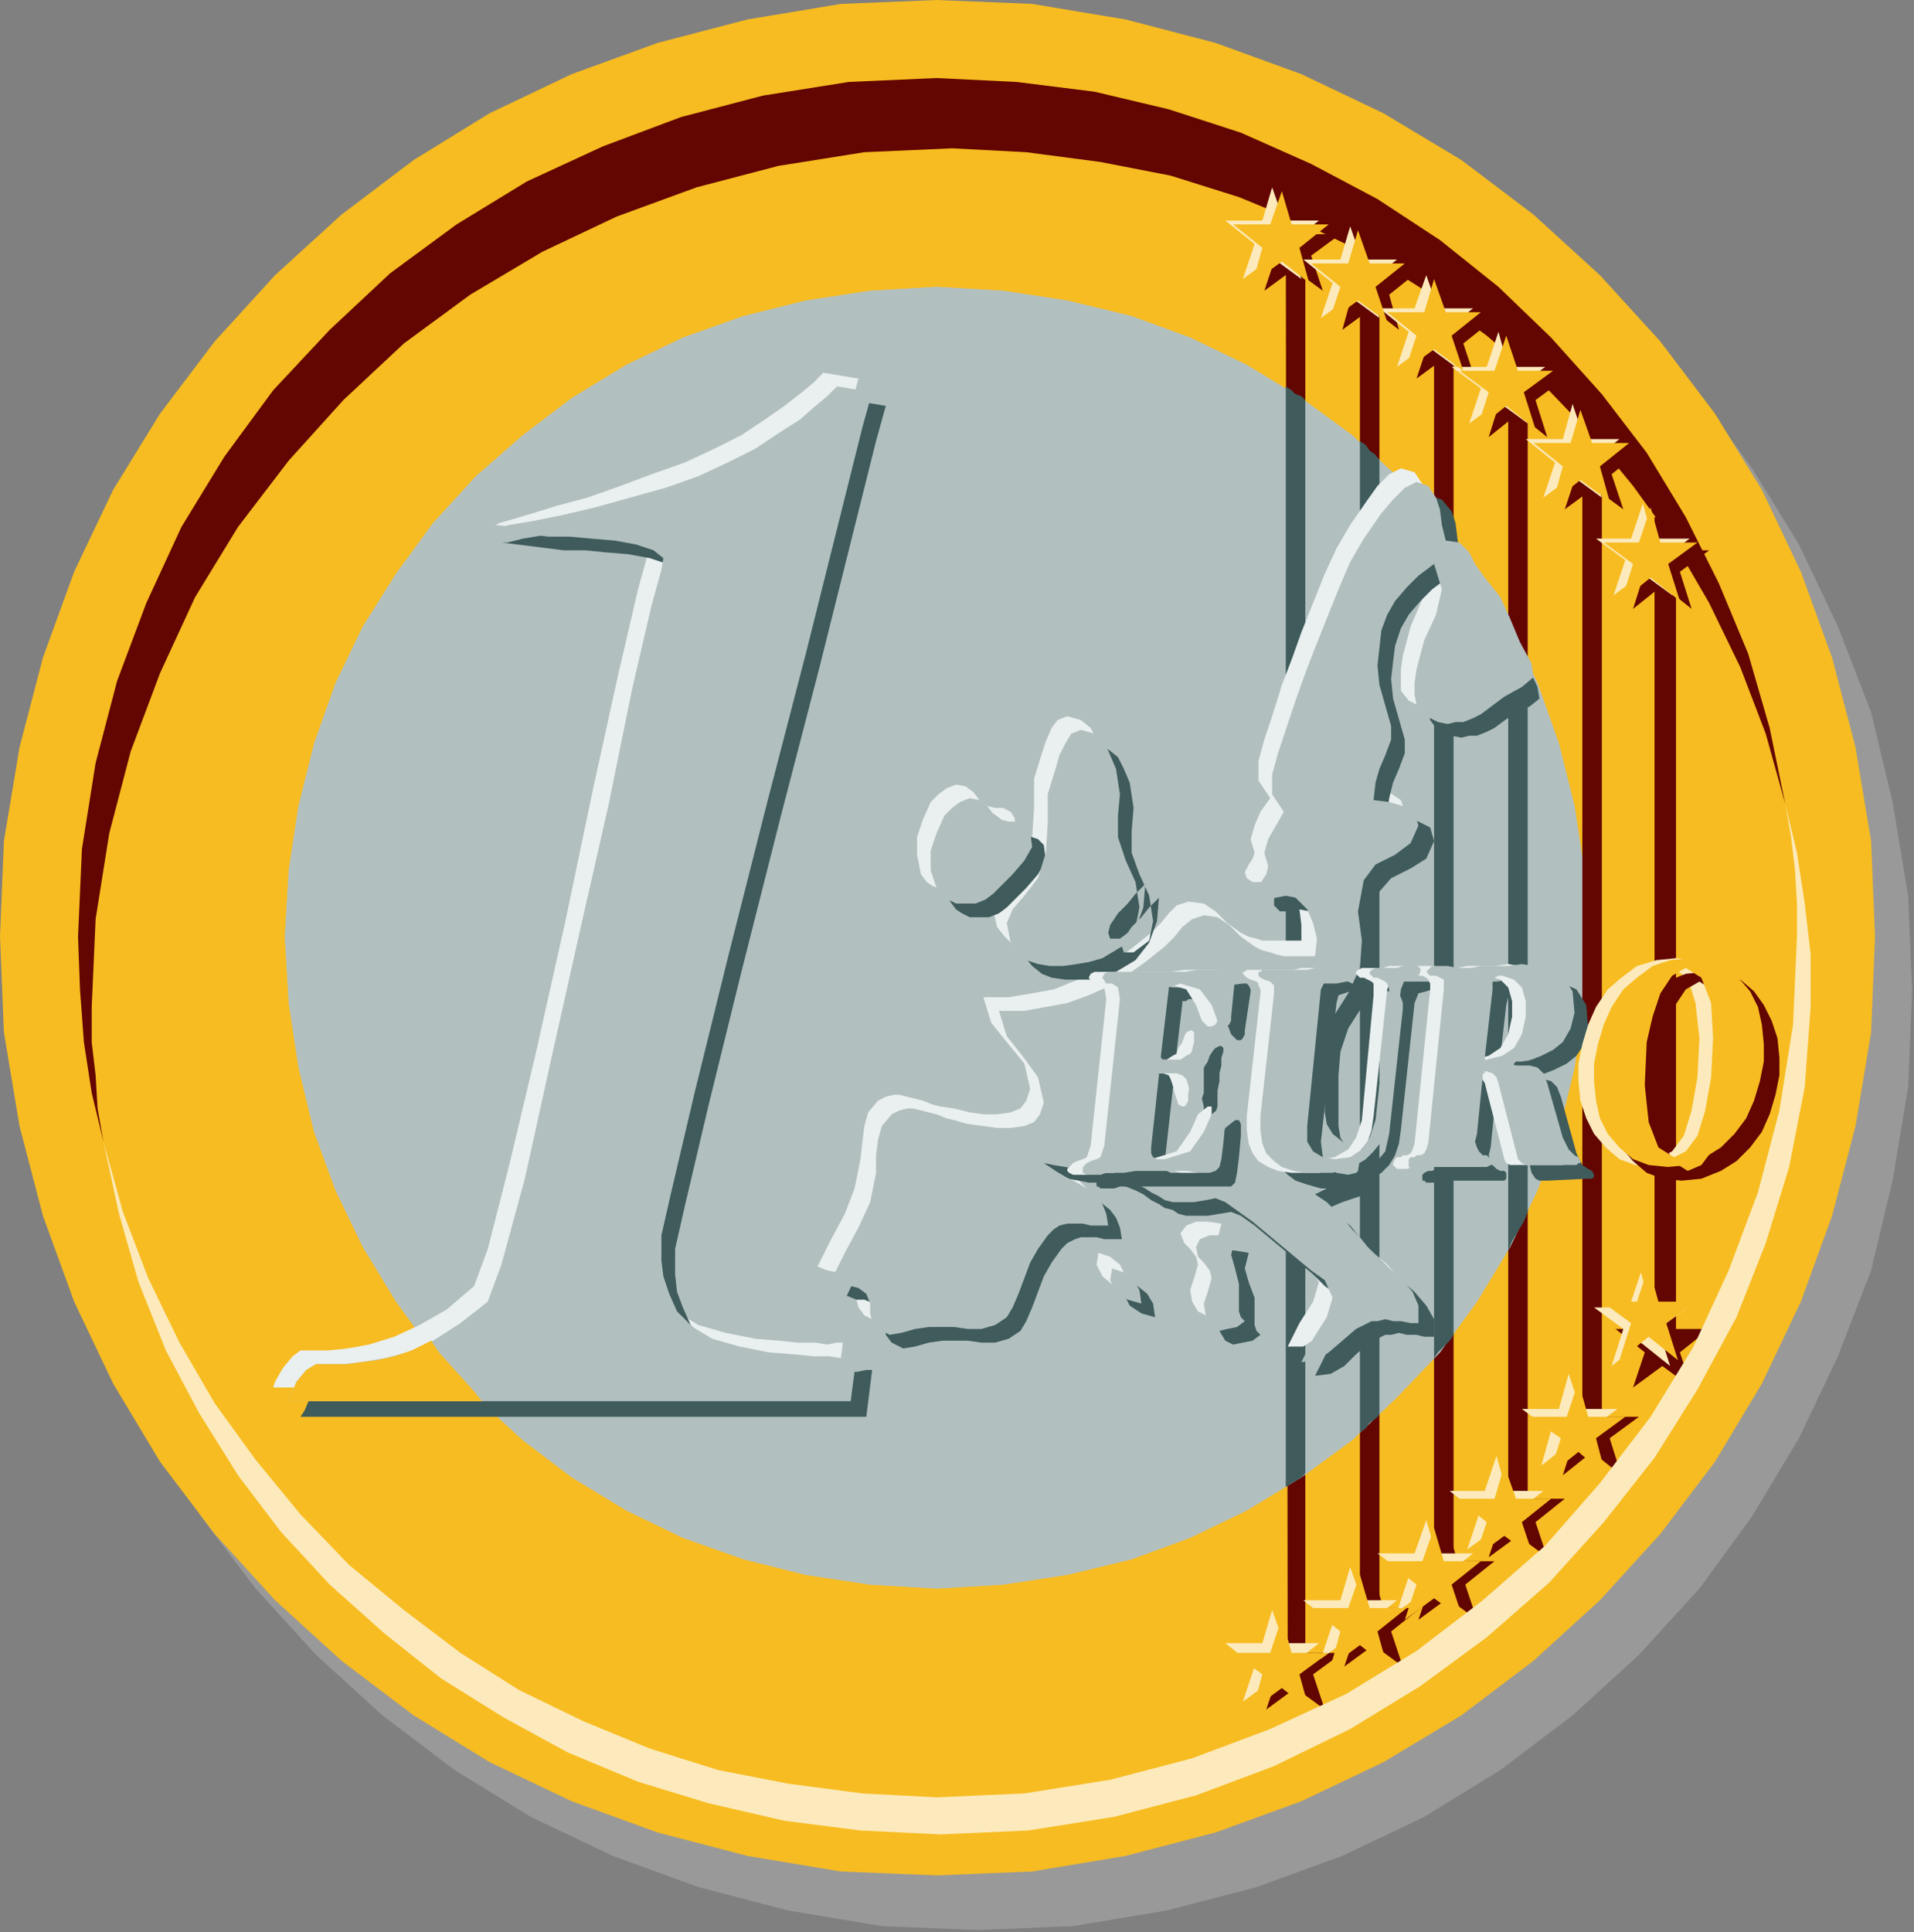 <?xml version="1.0" encoding="UTF-8" standalone="no"?>
<svg
   xmlns:dc="http://purl.org/dc/elements/1.1/"
   xmlns:cc="http://creativecommons.org/ns#"
   xmlns:rdf="http://www.w3.org/1999/02/22-rdf-syntax-ns#"
   xmlns:svg="http://www.w3.org/2000/svg"
   xmlns="http://www.w3.org/2000/svg"
   id="svg173"
   height="25.146mm"
   width="24.917mm"
   version="1.0">
  <rect width="100%" height="100%" fill="#808080" stroke="none"/>
  <defs
     id="defs3">
    <pattern
       y="0"
       x="0"
       height="6"
       width="6"
       patternUnits="userSpaceOnUse"
       id="WMFhbasepattern" />
  </defs>
  <path
     id="path5"
     d="  M 2.016,48.768   L 2.208,44.064   L 2.976,39.456   L 4.128,35.04   L 5.664,30.816   L 7.584,26.784   L 9.888,23.04   L 12.576,19.488   L 15.552,16.224   L 18.816,13.248   L 22.368,10.56   L 26.112,8.256   L 30.144,6.336   L 34.368,4.8   L 38.784,3.648   L 43.392,2.88   L 48.096,2.688   L 52.8,2.88   L 57.408,3.648   L 61.824,4.8   L 66.048,6.336   L 70.08,8.256   L 73.824,10.56   L 77.376,13.248   L 80.64,16.224   L 83.616,19.488   L 86.208,23.04   L 88.512,26.784   L 90.432,30.816   L 92.064,35.04   L 93.12,39.456   L 93.888,44.064   L 94.08,48.768   L 93.888,53.472   L 93.12,58.08   L 92.064,62.496   L 90.432,66.72   L 88.512,70.752   L 86.208,74.592   L 83.616,78.144   L 80.64,81.408   L 77.376,84.384   L 73.824,87.072   L 70.08,89.376   L 66.048,91.296   L 61.824,92.832   L 57.408,93.984   L 52.8,94.752   L 48.096,94.944   L 43.392,94.752   L 38.784,93.984   L 34.368,92.832   L 30.144,91.296   L 26.112,89.376   L 22.368,87.072   L 18.816,84.384   L 15.552,81.408   L 12.576,78.144   L 9.888,74.592   L 7.584,70.752   L 5.664,66.72   L 4.128,62.496   L 2.976,58.08   L 2.208,53.472   L 2.016,48.768  z "
     style="fill:#999999;fill-rule:evenodd;fill-opacity:1;stroke:none;" />
  <path
     id="path7"
     d="  M 3.84,46.08   L 4.032,41.76   L 4.704,37.536   L 5.76,33.504   L 7.2,29.664   L 8.928,25.92   L 11.04,22.464   L 13.44,19.2   L 16.224,16.224   L 19.2,13.44   L 22.464,11.04   L 25.92,8.928   L 29.664,7.2   L 33.504,5.76   L 37.536,4.704   L 41.76,4.032   L 46.08,3.84   L 50.4,4.032   L 54.624,4.704   L 58.656,5.76   L 62.496,7.2   L 66.24,8.928   L 69.696,11.04   L 72.96,13.44   L 76.032,16.224   L 78.72,19.2   L 81.216,22.464   L 83.328,25.92   L 85.056,29.664   L 86.496,33.504   L 87.552,37.536   L 88.224,41.76   L 88.416,46.08   L 88.224,50.4   L 87.552,54.624   L 86.496,58.656   L 85.056,62.496   L 83.328,66.24   L 81.216,69.696   L 78.72,72.96   L 76.032,76.032   L 72.96,78.72   L 69.696,81.216   L 66.24,83.328   L 62.496,85.056   L 58.656,86.496   L 54.624,87.552   L 50.4,88.224   L 46.08,88.416   L 41.76,88.224   L 37.536,87.552   L 33.504,86.496   L 29.664,85.056   L 25.92,83.328   L 22.464,81.216   L 19.2,78.72   L 16.224,76.032   L 13.44,72.96   L 11.04,69.696   L 8.928,66.24   L 7.2,62.496   L 5.76,58.656   L 4.704,54.624   L 4.032,50.4   L 3.84,46.08  z "
     style="fill:#f7bc21;fill-rule:evenodd;fill-opacity:1;stroke:none;" />
  <path
     id="path9"
     d="  M 0,46.08   L 0.192,41.376   L 0.96,36.768   L 2.112,32.352   L 3.648,28.128   L 5.568,24.096   L 7.872,20.352   L 10.56,16.8   L 13.536,13.536   L 16.8,10.56   L 20.352,7.872   L 24.096,5.568   L 28.128,3.648   L 32.352,2.112   L 36.768,0.96   L 41.376,0.192   L 46.08,0   L 50.784,0.192   L 55.392,0.96   L 59.808,2.112   L 64.032,3.648   L 68.064,5.568   L 71.904,7.872   L 75.456,10.56   L 78.72,13.536   L 81.696,16.8   L 84.384,20.352   L 86.688,24.096   L 88.608,28.128   L 90.144,32.352   L 91.296,36.768   L 92.064,41.376   L 92.256,46.08   L 92.064,50.784   L 91.296,55.392   L 90.144,59.808   L 88.608,64.032   L 86.688,68.064   L 84.384,71.904   L 81.696,75.456   L 78.72,78.72   L 75.456,81.696   L 71.904,84.384   L 68.064,86.688   L 64.032,88.608   L 59.808,90.144   L 55.392,91.296   L 50.784,92.064   L 46.08,92.256   L 41.376,92.064   L 36.768,91.296   L 32.352,90.144   L 28.128,88.608   L 24.096,86.688   L 20.352,84.384   L 16.8,81.696   L 13.536,78.72   L 10.56,75.456   L 7.872,71.904   L 5.568,68.064   L 3.648,64.032   L 2.112,59.808   L 0.96,55.392   L 0.192,50.784   L 0,46.08  z "
     style="fill:#f7bc21;fill-rule:evenodd;fill-opacity:1;stroke:none;" />
  <path
     id="path11"
     d="  M 63.264,10.56   L 64.224,11.136   L 64.224,83.232   L 63.36,82.56   L 63.264,10.56  z "
     style="fill:#630500;fill-rule:evenodd;fill-opacity:1;stroke:none;" />
  <path
     id="path13"
     d="  M 66.912,12.48   L 67.872,12.96   L 67.872,80.928   L 66.912,80.928   L 66.912,12.48  z "
     style="fill:#630500;fill-rule:evenodd;fill-opacity:1;stroke:none;" />
  <path
     id="path15"
     d="  M 70.56,14.592   L 71.52,15.36   L 71.52,78.72   L 70.56,78.72   L 70.56,14.592  z "
     style="fill:#630500;fill-rule:evenodd;fill-opacity:1;stroke:none;" />
  <path
     id="path17"
     d="  M 74.208,17.376   L 75.168,18.24   L 75.168,75.456   L 74.208,75.456   L 74.208,17.376  z "
     style="fill:#630500;fill-rule:evenodd;fill-opacity:1;stroke:none;" />
  <path
     id="path19"
     d="  M 14.016,46.08   L 14.208,42.816   L 14.688,39.648   L 15.456,36.576   L 16.512,33.6   L 17.856,30.816   L 19.488,28.224   L 21.312,25.728   L 23.424,23.424   L 25.728,21.408   L 28.128,19.584   L 30.816,17.952   L 33.6,16.608   L 36.576,15.552   L 39.648,14.784   L 42.816,14.304   L 46.08,14.112   L 49.344,14.304   L 52.512,14.784   L 55.68,15.552   L 58.56,16.608   L 61.344,17.952   L 64.032,19.584   L 66.528,21.408   L 68.736,23.424   L 70.848,25.728   L 72.672,28.224   L 74.304,30.816   L 75.648,33.6   L 76.704,36.576   L 77.472,39.648   L 77.952,42.816   L 78.144,46.08   L 77.952,49.344   L 77.472,52.512   L 76.704,55.68   L 75.648,58.56   L 74.304,61.344   L 72.672,64.032   L 70.848,66.528   L 68.736,68.736   L 66.528,70.848   L 64.032,72.672   L 61.344,74.304   L 58.56,75.648   L 55.68,76.704   L 52.512,77.472   L 49.344,77.952   L 46.08,78.144   L 42.816,77.952   L 39.648,77.472   L 36.576,76.704   L 33.6,75.648   L 30.816,74.304   L 28.128,72.672   L 25.728,70.848   L 23.424,68.736   L 21.312,66.528   L 19.488,64.032   L 17.856,61.344   L 16.512,58.56   L 15.456,55.68   L 14.688,52.512   L 14.208,49.344   L 14.016,46.08  z "
     style="fill:#b2bfbf;fill-rule:evenodd;fill-opacity:1;stroke:none;" />
  <path
     id="path21"
     d="  M 14.016,46.08   L 14.208,42.816   L 14.688,39.648   L 15.456,36.576   L 16.512,33.6   L 17.856,30.816   L 19.488,28.224   L 21.312,25.728   L 23.424,23.424   L 25.728,21.408   L 28.128,19.584   L 30.816,17.952   L 33.6,16.608   L 36.576,15.552   L 39.648,14.784   L 42.816,14.304   L 46.08,14.112   L 49.344,14.304   L 52.512,14.784   L 55.68,15.552   L 58.56,16.608   L 61.344,17.952   L 64.032,19.584   L 66.528,21.408   L 68.736,23.424   L 70.848,25.728   L 72.672,28.224   L 74.304,30.816   L 75.648,33.6   L 76.704,36.576   L 77.472,39.648   L 77.952,42.816   L 78.144,46.08   L 77.952,49.344   L 77.472,52.512   L 76.704,55.68   L 75.648,58.56   L 74.304,61.344   L 72.672,64.032   L 70.848,66.528   L 68.736,68.736   L 66.528,70.848   L 64.032,72.672   L 61.344,74.304   L 58.56,75.648   L 55.68,76.704   L 52.512,77.472   L 49.344,77.952   L 46.08,78.144   L 42.816,77.952   L 39.648,77.472   L 36.576,76.704   L 33.6,75.648   L 30.816,74.304   L 28.128,72.672   L 25.728,70.848   L 23.424,68.736   L 21.312,66.528   L 19.488,64.032   L 17.856,61.344   L 16.512,58.56   L 15.456,55.68   L 14.688,52.512   L 14.208,49.344   L 14.016,46.08  z "
     style="fill:#b2bfbf;fill-rule:evenodd;fill-opacity:1;stroke:none;" />
  <path
     id="path23"
     d="  M 63.264,19.008   L 63.552,19.2   L 63.744,19.392   L 64.032,19.488   L 64.224,19.68   L 64.224,72.48   L 64.032,72.672   L 63.744,72.864   L 63.552,72.96   L 63.264,73.152   L 63.264,19.008  z "
     style="fill:#3f5b5b;fill-rule:evenodd;fill-opacity:1;stroke:none;" />
  <path
     id="path25"
     d="  M 70.56,25.344   L 70.752,25.728   L 71.04,26.016   L 71.328,26.304   L 71.52,26.592   L 71.52,65.664   L 71.328,65.952   L 71.04,66.24   L 70.752,66.528   L 70.56,66.816   L 70.56,25.344  z "
     style="fill:#3f5b5b;fill-rule:evenodd;fill-opacity:1;stroke:none;" />
  <path
     id="path27"
     d="  M 66.912,21.696   L 67.2,21.888   L 67.392,22.176   L 67.68,22.368   L 67.872,22.656   L 67.872,69.6   L 67.68,69.792   L 67.392,69.984   L 67.2,70.272   L 66.912,70.464   L 66.912,21.696  z "
     style="fill:#3f5b5b;fill-rule:evenodd;fill-opacity:1;stroke:none;" />
  <path
     id="path29"
     d="  M 74.208,30.624   L 74.4,31.104   L 74.688,31.584   L 74.976,32.064   L 75.168,32.544   L 75.168,59.616   L 74.976,60.096   L 74.688,60.576   L 74.4,61.056   L 74.208,61.536   L 74.208,30.624  z "
     style="fill:#3f5b5b;fill-rule:evenodd;fill-opacity:1;stroke:none;" />
  <path
     id="path31"
     d="  M 40.224,62.304   L 40.704,62.496   L 41.184,62.592   L 41.568,62.688   L 41.952,62.976   L 42.144,63.456   L 42.144,63.936   L 42.24,64.32   L 42.528,64.704   L 43.104,64.992   L 43.68,64.896   L 44.352,64.704   L 45.024,64.608   L 45.696,64.512   L 46.272,64.608   L 46.848,64.704   L 47.52,64.704   L 48.288,64.512   L 48.768,64.128   L 49.152,63.648   L 49.44,62.88   L 49.728,62.208   L 49.92,61.44   L 50.304,60.672   L 50.784,60   L 51.072,59.808   L 51.456,59.616   L 51.84,59.52   L 52.224,59.52   L 52.608,59.52   L 52.992,59.52   L 53.376,59.616   L 53.856,59.616   L 53.76,59.04   L 53.568,58.56   L 53.184,58.176   L 52.8,57.792   L 52.32,57.504   L 51.744,57.12   L 51.168,56.832   L 50.688,56.448   L 51.168,56.544   L 51.744,56.64   L 52.224,56.736   L 52.608,56.736   L 53.088,56.832   L 53.568,56.832   L 54.048,57.024   L 54.528,57.216   L 54.912,57.408   L 55.296,57.6   L 55.68,57.792   L 55.968,57.984   L 56.352,58.176   L 56.64,58.368   L 57.024,58.464   L 57.504,58.464   L 58.08,58.368   L 58.656,58.272   L 59.136,58.272   L 59.616,58.464   L 60.288,58.944   L 60.864,59.424   L 61.44,59.904   L 62.016,60.384   L 62.592,60.864   L 63.168,61.344   L 63.744,61.824   L 64.416,62.304   L 64.896,63.072   L 64.608,64.032   L 63.936,65.088   L 63.36,66.24   L 64.128,66.24   L 64.704,65.856   L 65.28,65.28   L 65.952,64.704   L 66.336,64.512   L 66.72,64.32   L 67.104,64.32   L 67.488,64.224   L 67.872,64.32   L 68.256,64.32   L 68.736,64.416   L 69.12,64.416   L 69.12,63.552   L 68.832,62.88   L 68.256,62.208   L 67.584,61.632   L 67.104,61.152   L 66.624,60.672   L 66.24,60.192   L 65.856,59.808   L 65.472,59.328   L 64.992,58.848   L 64.608,58.464   L 64.032,57.984   L 64.608,57.792   L 65.28,57.6   L 65.76,57.408   L 66.144,56.928   L 66.144,56.352   L 65.856,55.968   L 65.376,55.488   L 64.896,55.104   L 64.608,54.624   L 64.416,54.048   L 64.416,53.472   L 64.416,52.896   L 64.416,51.552   L 64.608,50.304   L 64.896,49.248   L 65.568,48.192   L 66.24,46.944   L 66.336,45.504   L 66.144,44.16   L 66.432,42.624   L 67.008,41.856   L 67.968,41.28   L 68.736,40.8   L 69.12,39.936   L 68.928,39.36   L 68.352,38.976   L 67.584,38.784   L 66.816,38.688   L 66.912,37.824   L 67.2,37.152   L 67.488,36.48   L 67.68,35.712   L 67.68,35.04   L 67.584,34.368   L 67.296,33.696   L 67.104,33.024   L 67.104,32.064   L 67.104,31.2   L 67.296,30.336   L 67.584,29.568   L 67.968,28.8   L 68.448,28.128   L 69.12,27.552   L 69.888,26.976   L 70.272,28.224   L 69.984,29.472   L 69.408,30.816   L 69.024,32.256   L 68.928,32.928   L 68.928,33.504   L 68.928,33.984   L 69.312,34.464   L 69.696,34.656   L 70.08,34.848   L 70.464,34.944   L 70.944,34.848   L 71.328,34.848   L 71.808,34.656   L 72.192,34.464   L 72.576,34.176   L 73.248,33.696   L 73.92,33.216   L 74.496,32.736   L 74.688,31.968   L 74.496,31.296   L 73.92,30.336   L 73.056,29.28   L 72.192,28.224   L 71.712,27.456   L 71.52,26.688   L 71.136,26.112   L 70.464,25.92   L 70.272,25.152   L 70.176,24.384   L 69.984,23.808   L 69.6,23.232   L 68.928,23.04   L 68.352,23.328   L 67.776,23.904   L 67.296,24.576   L 66.432,25.824   L 65.76,26.976   L 65.184,28.224   L 64.608,29.664   L 64.032,31.104   L 63.552,32.448   L 63.072,33.696   L 62.592,35.232   L 62.208,36.384   L 61.92,37.44   L 61.92,38.4   L 62.496,39.264   L 62.016,39.936   L 61.728,40.608   L 61.536,41.28   L 61.728,41.952   L 61.632,42.24   L 61.44,42.528   L 61.248,42.912   L 61.344,43.2   L 61.632,43.392   L 62.112,43.392   L 62.592,43.392   L 63.072,43.488   L 63.648,44.064   L 63.936,44.736   L 64.032,45.504   L 64.032,46.272   L 63.648,46.272   L 63.264,46.272   L 62.88,46.272   L 62.496,46.272   L 62.112,46.272   L 61.824,46.176   L 61.44,46.08   L 61.056,45.888   L 60.384,45.408   L 59.808,44.832   L 59.232,44.448   L 58.464,44.352   L 57.888,44.544   L 57.504,44.928   L 57.12,45.408   L 56.64,45.888   L 55.68,46.656   L 54.72,47.328   L 53.76,47.904   L 52.8,48.288   L 51.84,48.672   L 50.784,48.864   L 49.632,49.056   L 48.384,49.056   L 48.768,50.304   L 49.536,51.264   L 50.4,52.32   L 50.688,53.568   L 50.496,54.144   L 50.208,54.528   L 49.728,54.72   L 49.056,54.816   L 48.384,54.816   L 47.712,54.72   L 46.944,54.528   L 46.272,54.432   L 45.888,54.336   L 45.408,54.144   L 45.024,54.048   L 44.64,53.952   L 44.256,53.856   L 43.968,53.856   L 43.584,53.952   L 43.2,54.144   L 42.72,54.72   L 42.528,55.392   L 42.432,56.16   L 42.336,57.024   L 42.048,58.464   L 41.568,59.712   L 40.896,60.96   L 40.224,62.304  z "
     style="fill:#eaefef;fill-rule:evenodd;fill-opacity:1;stroke:none;" />
  <path
     id="path33"
     d="  M 41.664,63.744   L 42.144,63.936   L 42.528,63.936   L 43.008,64.128   L 43.296,64.416   L 43.488,64.8   L 43.584,65.28   L 43.584,65.664   L 43.872,66.048   L 44.448,66.336   L 45.024,66.24   L 45.696,66.048   L 46.368,65.952   L 47.04,65.952   L 47.616,65.952   L 48.288,66.048   L 48.96,66.048   L 49.632,65.856   L 50.208,65.472   L 50.496,64.992   L 50.784,64.32   L 51.072,63.552   L 51.36,62.784   L 51.744,62.112   L 52.224,61.44   L 52.512,61.152   L 52.896,60.96   L 53.184,60.864   L 53.568,60.864   L 53.952,60.864   L 54.336,60.96   L 54.816,60.96   L 55.2,60.96   L 55.104,60.384   L 54.912,59.904   L 54.624,59.52   L 54.144,59.136   L 53.664,58.848   L 53.088,58.56   L 52.608,58.272   L 52.032,57.888   L 52.512,57.984   L 53.088,58.08   L 53.568,58.176   L 53.952,58.176   L 54.432,58.176   L 54.912,58.272   L 55.392,58.368   L 55.872,58.56   L 56.256,58.752   L 56.64,59.04   L 57.024,59.232   L 57.312,59.424   L 57.696,59.52   L 57.984,59.712   L 58.368,59.808   L 58.848,59.808   L 59.424,59.808   L 60,59.712   L 60.576,59.616   L 61.056,59.808   L 61.728,60.288   L 62.304,60.768   L 62.88,61.248   L 63.456,61.728   L 64.032,62.208   L 64.608,62.688   L 65.184,63.264   L 65.856,63.744   L 66.24,64.512   L 65.952,65.472   L 65.28,66.528   L 64.704,67.68   L 65.472,67.584   L 66.144,67.2   L 66.72,66.624   L 67.392,66.048   L 67.776,65.856   L 68.16,65.664   L 68.448,65.664   L 68.832,65.568   L 69.216,65.664   L 69.696,65.664   L 70.08,65.76   L 70.56,65.76   L 70.56,64.896   L 70.176,64.224   L 69.6,63.552   L 68.928,62.976   L 68.448,62.496   L 67.968,62.016   L 67.584,61.632   L 67.2,61.152   L 66.816,60.768   L 66.432,60.288   L 65.952,59.904   L 65.376,59.424   L 66.048,59.136   L 66.624,58.944   L 67.2,58.752   L 67.488,58.272   L 67.584,57.696   L 67.2,57.312   L 66.72,56.832   L 66.24,56.448   L 65.952,55.968   L 65.856,55.392   L 65.856,54.816   L 65.856,54.24   L 65.856,52.896   L 65.952,51.744   L 66.336,50.592   L 67.008,49.536   L 67.68,48.288   L 67.68,46.944   L 67.584,45.504   L 67.776,43.968   L 68.448,43.2   L 69.408,42.72   L 70.176,42.24   L 70.56,41.376   L 70.368,40.704   L 69.792,40.416   L 69.024,40.128   L 68.256,40.032   L 68.352,39.264   L 68.544,38.496   L 68.832,37.824   L 69.12,37.056   L 69.12,36.384   L 68.928,35.712   L 68.736,35.04   L 68.544,34.368   L 68.448,33.408   L 68.544,32.544   L 68.64,31.776   L 68.928,30.912   L 69.312,30.24   L 69.888,29.568   L 70.464,28.992   L 71.232,28.416   L 71.616,29.664   L 71.328,30.912   L 70.752,32.256   L 70.368,33.696   L 70.272,34.272   L 70.272,34.848   L 70.368,35.424   L 70.656,35.808   L 71.04,36   L 71.424,36.192   L 71.904,36.288   L 72.288,36.192   L 72.672,36.192   L 73.152,36   L 73.536,35.808   L 73.92,35.52   L 74.592,35.04   L 75.264,34.752   L 75.744,34.368   L 75.648,33.792   L 74.976,32.352   L 74.4,31.392   L 73.92,30.528   L 73.152,29.664   L 72.672,28.896   L 72.48,28.128   L 72.288,27.456   L 71.808,27.264   L 71.712,26.496   L 71.616,25.728   L 71.424,25.152   L 70.944,24.576   L 70.368,24.384   L 69.792,24.672   L 69.216,25.344   L 68.64,26.016   L 67.776,27.168   L 67.104,28.416   L 66.528,29.664   L 65.952,31.104   L 65.376,32.544   L 64.896,33.792   L 64.416,35.136   L 64.032,36.576   L 63.648,37.728   L 63.264,38.784   L 63.264,39.744   L 63.84,40.608   L 63.456,41.28   L 63.072,41.952   L 62.976,42.624   L 63.168,43.296   L 62.976,43.68   L 62.784,43.968   L 62.688,44.256   L 62.688,44.544   L 62.976,44.832   L 63.456,44.832   L 63.936,44.736   L 64.416,44.832   L 64.992,45.408   L 65.376,46.08   L 65.472,46.848   L 65.376,47.712   L 64.992,47.712   L 64.608,47.712   L 64.224,47.712   L 63.84,47.712   L 63.456,47.616   L 63.168,47.52   L 62.784,47.424   L 62.4,47.232   L 61.728,46.752   L 61.152,46.176   L 60.576,45.792   L 59.904,45.696   L 59.328,45.888   L 58.848,46.272   L 58.464,46.752   L 57.984,47.232   L 57.024,48   L 56.064,48.672   L 55.2,49.248   L 54.24,49.632   L 53.28,50.016   L 52.224,50.208   L 51.072,50.4   L 49.824,50.4   L 50.208,51.648   L 50.976,52.704   L 51.744,53.664   L 52.032,54.912   L 51.84,55.488   L 51.552,55.872   L 51.072,56.16   L 50.4,56.16   L 49.728,56.16   L 49.056,56.064   L 48.288,55.968   L 47.616,55.776   L 47.232,55.68   L 46.752,55.488   L 46.368,55.392   L 45.984,55.296   L 45.6,55.296   L 45.312,55.296   L 44.928,55.296   L 44.544,55.488   L 44.064,56.064   L 43.872,56.736   L 43.776,57.6   L 43.776,58.368   L 43.488,59.904   L 42.912,61.152   L 42.336,62.304   L 41.664,63.744  z "
     style="fill:#3f5b5b;fill-rule:evenodd;fill-opacity:1;stroke:none;" />
  <path
     id="path35"
     d="  M 54.336,45.504   L 55.104,44.928   L 55.392,43.968   L 55.2,42.72   L 54.624,41.664   L 54.24,40.512   L 54.336,39.456   L 54.432,38.304   L 54.24,37.056   L 53.952,36.384   L 53.664,35.808   L 53.184,35.424   L 52.512,35.232   L 52.032,35.424   L 51.744,35.808   L 51.456,36.48   L 51.264,37.056   L 50.88,38.304   L 50.88,39.744   L 50.784,41.184   L 50.4,42.432   L 49.728,43.392   L 49.152,44.064   L 48.864,44.736   L 49.056,45.6   L 49.44,46.08   L 49.824,46.464   L 50.4,46.656   L 50.976,46.752   L 51.552,46.848   L 52.224,46.752   L 52.8,46.656   L 53.472,46.464   L 54.432,45.888   L 55.104,45.024   L 55.488,43.968   L 55.584,42.816   L 55.488,42.912   L 55.104,43.296   L 54.72,43.776   L 54.24,44.256   L 53.856,44.832   L 53.76,45.216   L 53.856,45.504   L 54.336,45.504  z "
     style="fill:#eaefef;fill-rule:evenodd;fill-opacity:1;stroke:none;" />
  <path
     id="path37"
     d="  M 49.92,40.224   L 50.016,40.992   L 49.728,41.664   L 49.152,42.336   L 48.48,43.008   L 48.192,43.296   L 47.808,43.584   L 47.328,43.776   L 46.848,43.776   L 46.368,43.776   L 45.888,43.584   L 45.6,43.392   L 45.312,43.008   L 45.12,42.048   L 45.12,41.184   L 45.408,40.32   L 45.792,39.456   L 46.176,39.072   L 46.56,38.784   L 47.04,38.592   L 47.52,38.688   L 47.904,38.976   L 48.192,39.36   L 48.576,39.648   L 48.96,39.744   L 49.056,39.744   L 49.344,39.744   L 49.728,39.936   L 49.92,40.224  z "
     style="fill:#eaefef;fill-rule:evenodd;fill-opacity:1;stroke:none;" />
  <path
     id="path39"
     d="  M 55.488,63.456   L 55.392,62.784   L 55.104,62.208   L 54.624,61.824   L 54.048,61.632   L 53.952,62.208   L 54.24,62.784   L 54.816,63.264   L 55.488,63.456  z "
     style="fill:#eaefef;fill-rule:evenodd;fill-opacity:1;stroke:none;" />
  <path
     id="path41"
     d="  M 60.288,63.36   L 60.288,62.496   L 60.096,61.728   L 59.904,60.96   L 60.096,60.192   L 59.424,60.096   L 58.848,60.096   L 58.368,60.288   L 58.08,60.672   L 58.272,61.152   L 58.56,61.44   L 58.848,61.824   L 58.944,62.208   L 58.752,62.88   L 58.56,63.456   L 58.656,64.032   L 58.944,64.512   L 59.328,64.704   L 59.712,64.704   L 60.192,64.512   L 60.576,64.224   L 60.48,64.224   L 60.384,64.032   L 60.288,63.744   L 60.288,63.36  z "
     style="fill:#eaefef;fill-rule:evenodd;fill-opacity:1;stroke:none;" />
  <path
     id="path43"
     d="  M 55.776,46.848   L 56.544,46.272   L 56.736,45.312   L 56.544,44.064   L 56.064,43.008   L 55.68,41.952   L 55.68,40.896   L 55.776,39.744   L 55.584,38.496   L 55.296,37.824   L 55.008,37.248   L 54.528,36.864   L 53.856,36.672   L 53.376,36.864   L 53.088,37.248   L 52.8,37.92   L 52.608,38.496   L 52.32,39.744   L 52.224,41.184   L 52.224,42.624   L 51.84,43.872   L 51.168,44.736   L 50.496,45.408   L 50.208,46.08   L 50.4,47.04   L 50.784,47.52   L 51.264,47.904   L 51.744,48.096   L 52.416,48.192   L 52.992,48.192   L 53.664,48.192   L 54.24,48   L 54.912,47.808   L 55.872,47.232   L 56.544,46.368   L 56.928,45.312   L 57.024,44.16   L 56.928,44.256   L 56.544,44.64   L 56.16,45.12   L 55.68,45.6   L 55.296,46.176   L 55.2,46.56   L 55.296,46.848   L 55.776,46.848  z "
     style="fill:#3f5b5b;fill-rule:evenodd;fill-opacity:1;stroke:none;" />
  <path
     id="path45"
     d="  M 51.36,41.568   L 51.456,42.336   L 51.072,43.008   L 50.496,43.68   L 49.824,44.352   L 49.536,44.64   L 49.152,44.928   L 48.672,45.12   L 48.192,45.12   L 47.712,45.12   L 47.328,44.928   L 47.04,44.736   L 46.752,44.352   L 46.464,43.488   L 46.464,42.624   L 46.752,41.76   L 47.136,40.896   L 47.52,40.416   L 47.904,40.128   L 48.384,39.936   L 48.864,40.032   L 49.248,40.32   L 49.536,40.704   L 49.92,41.088   L 50.4,41.184   L 50.496,41.184   L 50.784,41.184   L 51.072,41.28   L 51.36,41.568  z "
     style="fill:#3f5b5b;fill-rule:evenodd;fill-opacity:1;stroke:none;" />
  <path
     id="path47"
     d="  M 56.832,64.8   L 56.736,64.128   L 56.448,63.648   L 55.968,63.264   L 55.392,63.072   L 55.296,63.648   L 55.584,64.224   L 56.16,64.608   L 56.832,64.8  z "
     style="fill:#3f5b5b;fill-rule:evenodd;fill-opacity:1;stroke:none;" />
  <path
     id="path49"
     d="  M 61.728,64.704   L 61.728,63.84   L 61.44,63.072   L 61.248,62.4   L 61.44,61.632   L 60.864,61.536   L 60.192,61.44   L 59.712,61.632   L 59.52,62.016   L 59.616,62.496   L 59.904,62.784   L 60.192,63.168   L 60.288,63.648   L 60.096,64.32   L 60,64.896   L 60,65.472   L 60.288,65.952   L 60.672,66.144   L 61.152,66.048   L 61.632,65.952   L 62.016,65.664   L 61.92,65.568   L 61.824,65.472   L 61.728,65.184   L 61.728,64.704  z "
     style="fill:#3f5b5b;fill-rule:evenodd;fill-opacity:1;stroke:none;" />
  <path
     id="path51"
     d="  M 77.856,20.928   L 78.816,21.888   L 78.816,71.424   L 77.856,71.424   L 77.856,20.928  z "
     style="fill:#630500;fill-rule:evenodd;fill-opacity:1;stroke:none;" />
  <path
     id="path53"
     d="  M 81.408,25.44   L 82.464,25.44   L 82.464,66.624   L 81.408,66.624   L 81.408,25.44  z "
     style="fill:#630500;fill-rule:evenodd;fill-opacity:1;stroke:none;" />
  <path
     id="path55"
     d="  M 40.896,62.976   L 41.376,63.168   L 41.856,63.264   L 42.24,63.36   L 42.624,63.648   L 42.816,64.128   L 42.816,64.608   L 42.912,64.992   L 43.2,65.376   L 43.776,65.664   L 44.352,65.568   L 45.024,65.376   L 45.696,65.28   L 46.368,65.28   L 46.944,65.28   L 47.616,65.376   L 48.288,65.376   L 48.96,65.184   L 49.536,64.8   L 49.824,64.32   L 50.112,63.648   L 50.4,62.88   L 50.688,62.112   L 51.072,61.44   L 51.552,60.768   L 51.84,60.48   L 52.128,60.288   L 52.512,60.192   L 52.896,60.192   L 53.28,60.192   L 53.664,60.288   L 54.048,60.288   L 54.528,60.288   L 54.432,59.712   L 54.24,59.232   L 53.952,58.848   L 53.472,58.464   L 52.992,58.176   L 52.416,57.888   L 51.936,57.6   L 51.36,57.216   L 51.84,57.312   L 52.416,57.408   L 52.896,57.504   L 53.28,57.504   L 53.76,57.504   L 54.24,57.6   L 54.72,57.696   L 55.2,57.888   L 55.584,58.08   L 55.968,58.272   L 56.352,58.464   L 56.64,58.656   L 57.024,58.848   L 57.312,59.04   L 57.696,59.136   L 58.176,59.136   L 58.752,59.136   L 59.328,59.04   L 59.808,58.944   L 60.288,59.136   L 60.96,59.616   L 61.632,60.096   L 62.208,60.576   L 62.784,61.056   L 63.36,61.536   L 63.936,62.016   L 64.512,62.496   L 65.184,62.976   L 65.568,63.84   L 65.28,64.8   L 64.608,65.856   L 64.032,67.008   L 64.8,66.912   L 65.376,66.528   L 66.048,65.952   L 66.72,65.376   L 67.104,65.184   L 67.488,64.992   L 67.776,64.992   L 68.16,64.896   L 68.544,64.992   L 68.928,64.992   L 69.408,65.088   L 69.792,65.088   L 69.792,64.224   L 69.504,63.552   L 68.928,62.88   L 68.256,62.304   L 67.776,61.824   L 67.296,61.344   L 66.912,60.864   L 66.528,60.48   L 66.144,60   L 65.76,59.616   L 65.28,59.136   L 64.704,58.752   L 65.28,58.464   L 65.952,58.272   L 66.432,58.08   L 66.816,57.6   L 66.912,57.024   L 66.528,56.64   L 66.048,56.16   L 65.568,55.776   L 65.28,55.296   L 65.184,54.72   L 65.184,54.144   L 65.184,53.568   L 65.184,52.224   L 65.28,50.976   L 65.664,49.92   L 66.336,48.864   L 66.912,47.616   L 67.008,46.272   L 66.816,44.832   L 67.104,43.296   L 67.68,42.528   L 68.64,42.048   L 69.408,41.472   L 69.792,40.608   L 69.6,40.032   L 69.024,39.648   L 68.352,39.456   L 67.584,39.36   L 67.68,38.496   L 67.872,37.824   L 68.16,37.152   L 68.448,36.384   L 68.448,35.712   L 68.256,35.04   L 68.064,34.368   L 67.872,33.696   L 67.776,32.736   L 67.872,31.872   L 67.968,31.008   L 68.256,30.24   L 68.64,29.568   L 69.216,28.896   L 69.792,28.32   L 70.56,27.744   L 70.944,28.992   L 70.656,30.24   L 70.08,31.488   L 69.696,32.928   L 69.6,33.6   L 69.6,34.176   L 69.696,34.656   L 69.984,35.136   L 70.368,35.328   L 70.752,35.52   L 71.232,35.616   L 71.616,35.52   L 72,35.52   L 72.48,35.328   L 72.864,35.136   L 73.248,34.848   L 74.016,34.272   L 74.88,33.792   L 75.456,33.312   L 75.36,32.64   L 74.784,31.584   L 74.304,30.432   L 73.824,29.376   L 73.056,28.416   L 72.576,27.744   L 72.288,27.168   L 71.808,26.688   L 71.136,26.592   L 70.944,25.824   L 70.848,25.056   L 70.656,24.48   L 70.272,23.904   L 69.696,23.712   L 69.12,24   L 68.544,24.576   L 67.968,25.248   L 67.104,26.496   L 66.432,27.648   L 65.856,28.992   L 65.28,30.432   L 64.704,31.872   L 64.224,33.12   L 63.744,34.464   L 63.264,35.904   L 62.88,37.056   L 62.592,38.112   L 62.592,39.072   L 63.168,39.936   L 62.784,40.608   L 62.4,41.28   L 62.208,41.952   L 62.4,42.624   L 62.304,43.008   L 62.112,43.296   L 61.92,43.584   L 62.016,43.872   L 62.304,44.16   L 62.784,44.16   L 63.264,44.064   L 63.744,44.16   L 64.32,44.736   L 64.608,45.408   L 64.8,46.176   L 64.704,47.04   L 64.32,47.04   L 63.936,47.04   L 63.552,47.04   L 63.168,47.04   L 62.784,46.944   L 62.496,46.848   L 62.112,46.752   L 61.728,46.56   L 61.056,46.08   L 60.48,45.504   L 59.904,45.12   L 59.232,45.024   L 58.656,45.216   L 58.176,45.6   L 57.792,46.08   L 57.312,46.56   L 56.352,47.328   L 55.392,48   L 54.432,48.576   L 53.568,48.96   L 52.512,49.344   L 51.456,49.536   L 50.4,49.728   L 49.152,49.728   L 49.536,50.976   L 50.304,51.936   L 51.072,52.992   L 51.36,54.24   L 51.168,54.816   L 50.88,55.2   L 50.4,55.392   L 49.728,55.488   L 49.056,55.488   L 48.384,55.392   L 47.616,55.296   L 46.944,55.104   L 46.56,55.008   L 46.08,54.816   L 45.696,54.72   L 45.312,54.624   L 44.928,54.528   L 44.64,54.528   L 44.256,54.624   L 43.872,54.816   L 43.392,55.392   L 43.2,56.064   L 43.104,56.832   L 43.104,57.696   L 42.816,59.136   L 42.24,60.384   L 41.568,61.632   L 40.896,62.976  z "
     style="fill:#b2bfbf;fill-rule:evenodd;fill-opacity:1;stroke:none;" />
  <path
     id="path57"
     d="  M 55.104,46.176   L 55.872,45.6   L 56.064,44.64   L 55.872,43.392   L 55.392,42.336   L 55.008,41.184   L 55.008,40.128   L 55.104,39.072   L 54.912,37.824   L 54.624,37.152   L 54.336,36.48   L 53.856,36.096   L 53.184,35.904   L 52.704,36.096   L 52.416,36.576   L 52.128,37.152   L 51.936,37.824   L 51.552,39.072   L 51.552,40.512   L 51.456,41.952   L 51.072,43.2   L 50.4,44.064   L 49.824,44.736   L 49.536,45.408   L 49.728,46.368   L 50.112,46.848   L 50.496,47.232   L 51.072,47.424   L 51.648,47.52   L 52.32,47.52   L 52.992,47.424   L 53.568,47.328   L 54.24,47.136   L 55.2,46.56   L 55.872,45.696   L 56.256,44.64   L 56.352,43.488   L 56.256,43.584   L 55.872,43.968   L 55.488,44.448   L 55.008,44.928   L 54.624,45.504   L 54.528,45.888   L 54.624,46.176   L 55.104,46.176  z "
     style="fill:#b2bfbf;fill-rule:evenodd;fill-opacity:1;stroke:none;" />
  <path
     id="path59"
     d="  M 50.688,40.896   L 50.784,41.664   L 50.4,42.336   L 49.824,43.008   L 49.152,43.68   L 48.864,43.968   L 48.48,44.256   L 48,44.448   L 47.52,44.448   L 47.04,44.448   L 46.656,44.256   L 46.272,44.064   L 46.08,43.68   L 45.792,42.816   L 45.792,41.856   L 46.08,40.992   L 46.464,40.128   L 46.848,39.744   L 47.232,39.456   L 47.712,39.264   L 48.192,39.36   L 48.576,39.648   L 48.864,40.032   L 49.248,40.32   L 49.632,40.416   L 49.728,40.416   L 50.016,40.416   L 50.4,40.608   L 50.688,40.896  z "
     style="fill:#b2bfbf;fill-rule:evenodd;fill-opacity:1;stroke:none;" />
  <path
     id="path61"
     d="  M 56.16,64.128   L 56.064,63.456   L 55.776,62.976   L 55.296,62.592   L 54.72,62.4   L 54.624,62.976   L 54.912,63.552   L 55.488,63.936   L 56.16,64.128  z "
     style="fill:#b2bfbf;fill-rule:evenodd;fill-opacity:1;stroke:none;" />
  <path
     id="path63"
     d="  M 60.96,64.032   L 60.96,63.168   L 60.768,62.4   L 60.576,61.728   L 60.768,60.96   L 60.192,60.768   L 59.52,60.768   L 59.04,60.96   L 58.848,61.344   L 58.944,61.824   L 59.232,62.112   L 59.52,62.496   L 59.616,62.88   L 59.424,63.552   L 59.232,64.128   L 59.328,64.704   L 59.616,65.28   L 60,65.472   L 60.384,65.376   L 60.864,65.28   L 61.248,64.992   L 61.152,64.896   L 61.056,64.8   L 60.96,64.512   L 60.96,64.032  z "
     style="fill:#b2bfbf;fill-rule:evenodd;fill-opacity:1;stroke:none;" />
  <path
     id="path65"
     d="  M 58.176,49.344   L 58.176,49.248   L 58.368,49.248   L 58.464,49.152   L 58.752,49.152   L 59.712,49.44   L 60.288,50.112   L 60.576,50.88   L 60.864,51.168   L 61.056,51.168   L 61.152,51.072   L 61.248,50.88   L 61.248,50.688   L 61.536,48.768   L 61.536,48.672   L 61.44,48.48   L 61.344,48.384   L 61.152,48.384   L 60.384,48.48   L 59.616,48.48   L 58.944,48.48   L 58.368,48.576   L 57.696,48.576   L 57.024,48.48   L 56.256,48.48   L 55.68,48.48   L 55.392,48.576   L 55.2,48.576   L 55.104,48.672   L 55.008,48.768   L 55.104,49.056   L 55.392,49.152   L 55.68,49.248   L 55.776,49.824   L 55.008,57.024   L 55.008,57.408   L 54.912,57.6   L 54.72,57.792   L 54.432,57.888   L 54.24,57.888   L 54.048,57.984   L 53.952,58.08   L 53.952,58.272   L 53.952,58.368   L 54.048,58.368   L 54.144,58.464   L 54.336,58.464   L 54.432,58.464   L 54.624,58.464   L 54.816,58.464   L 55.104,58.368   L 55.488,58.368   L 55.968,58.368   L 56.544,58.368   L 57.312,58.368   L 57.888,58.368   L 58.368,58.368   L 58.848,58.368   L 59.232,58.368   L 59.52,58.368   L 59.808,58.368   L 60.096,58.368   L 60.288,58.368   L 60.576,58.368   L 60.768,58.176   L 60.864,57.696   L 60.96,56.928   L 61.056,55.872   L 61.056,55.296   L 60.96,55.104   L 60.768,55.104   L 60.288,55.488   L 59.904,56.352   L 59.232,57.312   L 57.984,57.696   L 57.6,57.696   L 57.408,57.6   L 57.312,57.408   L 57.312,57.12   L 57.696,53.664   L 57.696,53.568   L 57.792,53.472   L 57.984,53.472   L 58.176,53.472   L 58.56,53.472   L 58.848,53.568   L 59.04,53.76   L 59.136,54.048   L 59.232,54.432   L 59.232,54.72   L 59.328,55.008   L 59.52,55.104   L 59.616,55.104   L 59.712,55.008   L 59.808,54.816   L 59.808,54.72   L 59.904,54.432   L 59.904,54.048   L 59.904,53.664   L 60,53.184   L 60,52.8   L 60.096,52.416   L 60.096,52.032   L 60.192,51.744   L 60.192,51.552   L 60.096,51.456   L 60.096,51.456   L 60,51.456   L 59.808,51.552   L 59.712,51.648   L 59.52,51.936   L 59.424,52.224   L 59.232,52.512   L 59.04,52.608   L 58.752,52.8   L 58.368,52.8   L 58.08,52.8   L 57.888,52.8   L 57.792,52.704   L 57.792,52.608   L 58.176,49.344  z "
     style="fill:#3f5b5b;fill-rule:evenodd;fill-opacity:1;stroke:none;" />
  <path
     id="path67"
     d="  M 65.76,49.344   L 65.856,48.96   L 66.144,48.864   L 66.432,48.768   L 66.624,48.576   L 66.624,48.48   L 66.528,48.384   L 66.336,48.288   L 66.24,48.288   L 65.76,48.384   L 65.376,48.384   L 64.992,48.384   L 64.608,48.384   L 64.032,48.384   L 63.552,48.384   L 63.168,48.384   L 62.88,48.384   L 62.784,48.384   L 62.688,48.48   L 62.592,48.48   L 62.592,48.576   L 62.688,48.768   L 62.784,48.864   L 62.976,48.96   L 63.168,48.96   L 63.264,49.056   L 63.36,49.152   L 63.36,49.344   L 63.36,49.536   L 62.688,55.584   L 62.688,56.256   L 62.784,56.928   L 62.976,57.408   L 63.36,57.792   L 63.744,58.08   L 64.32,58.272   L 64.992,58.464   L 65.664,58.464   L 66.336,58.368   L 66.912,58.272   L 67.488,57.984   L 67.968,57.696   L 68.352,57.312   L 68.64,56.832   L 68.832,56.256   L 68.928,55.584   L 69.6,49.344   L 69.792,48.864   L 70.176,48.768   L 70.464,48.672   L 70.656,48.48   L 70.656,48.384   L 70.56,48.288   L 70.368,48.288   L 70.176,48.288   L 69.984,48.288   L 69.696,48.288   L 69.408,48.288   L 69.216,48.288   L 69.024,48.288   L 68.832,48.288   L 68.64,48.288   L 68.448,48.288   L 68.352,48.288   L 68.256,48.384   L 68.16,48.48   L 68.064,48.576   L 68.16,48.672   L 68.256,48.768   L 68.544,48.768   L 68.736,48.864   L 68.832,48.96   L 68.928,49.056   L 69.024,49.344   L 69.024,49.632   L 68.352,55.776   L 68.16,56.64   L 67.68,57.216   L 67.104,57.6   L 66.336,57.792   L 65.76,57.696   L 65.28,57.408   L 65.088,56.928   L 64.992,56.16   L 65.76,49.344  z "
     style="fill:#3f5b5b;fill-rule:evenodd;fill-opacity:1;stroke:none;" />
  <path
     id="path69"
     d="  M 70.944,56.928   L 70.944,57.216   L 70.752,57.408   L 70.656,57.504   L 70.464,57.6   L 70.272,57.6   L 70.08,57.696   L 69.984,57.792   L 69.984,57.984   L 69.984,58.08   L 70.08,58.08   L 70.176,58.176   L 70.272,58.176   L 70.56,58.176   L 70.848,58.08   L 71.328,58.08   L 72,58.08   L 72.672,58.08   L 73.152,58.08   L 73.44,58.08   L 73.728,58.08   L 73.824,58.08   L 74.016,58.08   L 74.112,57.984   L 74.112,57.888   L 74.112,57.696   L 74.016,57.6   L 73.824,57.6   L 73.632,57.504   L 73.44,57.312   L 73.344,57.12   L 73.248,56.832   L 73.344,56.448   L 73.632,53.568   L 73.632,53.472   L 73.728,53.472   L 73.728,53.472   L 73.824,53.472   L 74.112,53.568   L 74.304,53.664   L 74.4,53.952   L 74.496,54.336   L 75.264,57.312   L 75.36,57.696   L 75.552,57.984   L 75.744,58.08   L 76.128,58.08   L 78.144,57.984   L 78.24,57.984   L 78.336,57.984   L 78.432,57.888   L 78.432,57.792   L 78.336,57.6   L 78.144,57.504   L 77.856,57.312   L 77.568,56.736   L 76.8,53.952   L 76.608,53.472   L 76.32,53.184   L 75.936,53.088   L 75.456,53.088   L 75.36,53.088   L 75.264,53.088   L 75.168,53.088   L 75.168,52.992   L 75.264,52.896   L 75.552,52.896   L 76.032,52.8   L 76.512,52.608   L 77.088,52.32   L 77.568,51.936   L 77.952,51.36   L 78.144,50.592   L 78.048,49.44   L 77.568,48.672   L 76.704,48.288   L 75.552,48.192   L 74.88,48.192   L 74.208,48.192   L 73.632,48.288   L 73.056,48.288   L 72.384,48.288   L 71.904,48.192   L 71.616,48.192   L 71.328,48.192   L 71.136,48.192   L 71.04,48.288   L 70.944,48.384   L 70.944,48.48   L 70.944,48.576   L 71.04,48.672   L 71.136,48.672   L 71.328,48.768   L 71.52,48.768   L 71.712,48.96   L 71.808,49.152   L 71.808,49.44   L 70.944,56.928  z    M 74.112,49.44   L 74.208,49.056   L 74.304,48.768   L 74.496,48.672   L 74.688,48.672   L 75.168,48.864   L 75.552,49.248   L 75.84,49.92   L 75.84,50.688   L 75.648,51.552   L 75.168,52.224   L 74.592,52.608   L 73.824,52.8   L 73.824,52.8   L 73.824,52.8   L 73.728,52.8   L 73.728,52.8   L 74.112,49.44  z   "
     style="fill:#3f5b5b;fill-rule:evenodd;fill-opacity:1;stroke:none;" />
  <path
     id="path71"
     d="  M 83.52,52.992   L 83.232,54.624   L 82.848,55.872   L 82.272,56.64   L 81.696,56.928   L 80.928,56.448   L 80.448,55.2   L 80.256,53.376   L 80.352,51.264   L 80.544,50.016   L 81.024,48.864   L 81.6,48   L 82.272,47.616   L 83.04,48.096   L 83.424,49.344   L 83.616,51.072   L 83.52,52.992  z    M 86.112,52.224   L 86.112,51.36   L 86.016,50.4   L 85.824,49.536   L 85.44,48.768   L 84.864,48.096   L 84.192,47.52   L 83.424,47.232   L 82.464,47.136   L 81.504,47.232   L 80.544,47.52   L 79.776,48.096   L 79.104,48.672   L 78.528,49.536   L 78.144,50.4   L 77.856,51.36   L 77.664,52.32   L 77.664,53.184   L 77.76,54.144   L 78.048,55.008   L 78.432,55.776   L 79.008,56.448   L 79.68,57.024   L 80.448,57.312   L 81.408,57.408   L 82.368,57.312   L 83.232,56.928   L 84,56.448   L 84.672,55.776   L 85.248,55.008   L 85.632,54.144   L 85.92,53.184   L 86.112,52.224  z   "
     style="fill:#fceabc;fill-rule:evenodd;fill-opacity:1;stroke:none;" />
  <path
     id="path73"
     d="  M 56.736,48.672   L 56.832,48.576   L 56.928,48.48   L 57.12,48.48   L 57.408,48.384   L 58.368,48.672   L 58.848,49.44   L 59.136,50.208   L 59.424,50.496   L 59.616,50.496   L 59.808,50.4   L 59.904,50.208   L 59.904,50.016   L 60.096,48.096   L 60.096,47.904   L 60,47.808   L 59.904,47.712   L 59.712,47.712   L 59.04,47.712   L 58.272,47.712   L 57.6,47.808   L 57.024,47.808   L 56.352,47.808   L 55.584,47.808   L 54.912,47.808   L 54.336,47.808   L 54.048,47.808   L 53.856,47.808   L 53.664,47.904   L 53.568,48.096   L 53.76,48.384   L 54.048,48.384   L 54.336,48.576   L 54.432,49.152   L 53.664,56.352   L 53.568,56.64   L 53.472,56.928   L 53.28,57.024   L 52.992,57.12   L 52.8,57.216   L 52.704,57.312   L 52.608,57.408   L 52.512,57.504   L 52.512,57.6   L 52.608,57.696   L 52.8,57.792   L 52.896,57.792   L 53.088,57.792   L 53.28,57.792   L 53.472,57.792   L 53.76,57.696   L 54.144,57.696   L 54.624,57.696   L 55.2,57.6   L 55.872,57.6   L 56.448,57.6   L 56.928,57.6   L 57.408,57.6   L 57.792,57.6   L 58.08,57.696   L 58.368,57.696   L 58.656,57.696   L 58.848,57.696   L 59.136,57.6   L 59.328,57.408   L 59.424,57.024   L 59.52,56.256   L 59.616,55.2   L 59.616,54.624   L 59.616,54.432   L 59.424,54.432   L 58.944,54.816   L 58.56,55.68   L 57.888,56.64   L 56.64,57.024   L 56.256,57.024   L 56.064,56.928   L 55.968,56.736   L 55.968,56.448   L 56.352,52.896   L 56.352,52.8   L 56.448,52.8   L 56.64,52.8   L 56.832,52.8   L 57.216,52.8   L 57.504,52.896   L 57.6,53.088   L 57.696,53.376   L 57.792,53.76   L 57.888,54.048   L 57.984,54.336   L 58.176,54.432   L 58.272,54.432   L 58.368,54.336   L 58.464,54.144   L 58.464,54.048   L 58.464,53.76   L 58.56,53.376   L 58.56,52.992   L 58.56,52.512   L 58.656,52.128   L 58.656,51.648   L 58.752,51.264   L 58.752,50.976   L 58.752,50.88   L 58.752,50.784   L 58.656,50.688   L 58.56,50.688   L 58.368,50.784   L 58.272,50.976   L 58.176,51.264   L 57.984,51.552   L 57.888,51.84   L 57.696,51.936   L 57.408,52.128   L 56.928,52.128   L 56.64,52.128   L 56.544,52.128   L 56.448,52.032   L 56.448,51.936   L 56.736,48.672  z "
     style="fill:#eaefef;fill-rule:evenodd;fill-opacity:1;stroke:none;" />
  <path
     id="path75"
     d="  M 64.32,48.672   L 64.512,48.288   L 64.8,48.096   L 65.088,48.096   L 65.184,47.904   L 65.184,47.808   L 65.184,47.712   L 64.992,47.616   L 64.896,47.616   L 64.416,47.616   L 64.032,47.616   L 63.648,47.712   L 63.264,47.712   L 62.592,47.712   L 62.112,47.712   L 61.824,47.712   L 61.536,47.712   L 61.344,47.712   L 61.248,47.808   L 61.152,47.808   L 61.152,47.904   L 61.248,48   L 61.344,48.096   L 61.536,48.192   L 61.824,48.288   L 61.92,48.384   L 61.92,48.48   L 62.016,48.672   L 62.016,48.864   L 61.344,54.912   L 61.344,55.584   L 61.44,56.256   L 61.632,56.736   L 61.92,57.12   L 62.4,57.408   L 62.88,57.6   L 63.552,57.696   L 64.224,57.696   L 64.896,57.696   L 65.568,57.504   L 66.048,57.312   L 66.528,57.024   L 66.912,56.64   L 67.296,56.16   L 67.488,55.584   L 67.584,54.912   L 68.256,48.672   L 68.448,48.192   L 68.736,48.096   L 69.12,48   L 69.216,47.808   L 69.216,47.712   L 69.216,47.616   L 69.024,47.52   L 68.832,47.52   L 68.544,47.52   L 68.352,47.52   L 68.064,47.616   L 67.776,47.616   L 67.584,47.616   L 67.488,47.616   L 67.296,47.616   L 67.104,47.616   L 67.008,47.616   L 66.816,47.712   L 66.72,47.808   L 66.72,47.904   L 66.816,48   L 66.912,48.096   L 67.104,48.096   L 67.296,48.192   L 67.488,48.288   L 67.584,48.384   L 67.584,48.672   L 67.584,48.96   L 67.008,55.104   L 66.72,55.968   L 66.336,56.544   L 65.664,56.928   L 64.992,57.024   L 64.416,56.928   L 63.936,56.64   L 63.648,56.16   L 63.648,55.392   L 64.32,48.672  z "
     style="fill:#eaefef;fill-rule:evenodd;fill-opacity:1;stroke:none;" />
  <path
     id="path77"
     d="  M 69.6,56.256   L 69.504,56.544   L 69.408,56.736   L 69.216,56.832   L 69.024,56.832   L 68.928,56.928   L 68.736,56.928   L 68.64,57.024   L 68.544,57.216   L 68.544,57.312   L 68.64,57.408   L 68.736,57.504   L 68.928,57.504   L 69.216,57.504   L 69.504,57.408   L 69.984,57.408   L 70.656,57.408   L 71.232,57.408   L 71.712,57.408   L 72,57.408   L 72.288,57.408   L 72.48,57.408   L 72.576,57.312   L 72.672,57.312   L 72.768,57.216   L 72.672,57.024   L 72.576,56.928   L 72.384,56.832   L 72.192,56.832   L 72,56.64   L 72,56.448   L 71.904,56.16   L 72,55.776   L 72.288,52.896   L 72.288,52.8   L 72.288,52.8   L 72.288,52.704   L 72.384,52.704   L 72.672,52.8   L 72.864,52.992   L 73.056,53.28   L 73.152,53.664   L 73.92,56.64   L 74.016,57.024   L 74.112,57.216   L 74.304,57.312   L 74.688,57.312   L 76.8,57.312   L 76.896,57.312   L 76.992,57.216   L 77.088,57.216   L 77.088,57.12   L 76.992,56.928   L 76.8,56.832   L 76.512,56.544   L 76.224,55.968   L 75.456,53.28   L 75.264,52.8   L 74.976,52.512   L 74.592,52.416   L 74.112,52.416   L 74.016,52.416   L 73.92,52.416   L 73.824,52.416   L 73.824,52.32   L 73.92,52.224   L 74.208,52.224   L 74.688,52.128   L 75.168,51.936   L 75.744,51.648   L 76.224,51.264   L 76.608,50.592   L 76.8,49.824   L 76.704,48.768   L 76.128,48   L 75.36,47.616   L 74.208,47.424   L 73.536,47.52   L 72.864,47.52   L 72.192,47.52   L 71.712,47.616   L 71.04,47.616   L 70.56,47.52   L 70.272,47.52   L 69.984,47.52   L 69.792,47.52   L 69.6,47.616   L 69.504,47.712   L 69.504,47.808   L 69.6,47.904   L 69.696,48   L 69.792,48   L 69.984,48   L 70.176,48.096   L 70.272,48.192   L 70.368,48.384   L 70.368,48.672   L 69.6,56.256  z    M 72.672,48.672   L 72.768,48.288   L 72.864,48.096   L 73.056,48   L 73.248,48   L 73.824,48.192   L 74.208,48.576   L 74.4,49.248   L 74.4,50.016   L 74.208,50.88   L 73.824,51.552   L 73.248,51.936   L 72.48,52.128   L 72.384,52.128   L 72.384,52.128   L 72.384,52.128   L 72.384,52.032   L 72.672,48.672  z   "
     style="fill:#eaefef;fill-rule:evenodd;fill-opacity:1;stroke:none;" />
  <path
     id="path79"
     d="  M 84.864,53.664   L 84.672,55.296   L 84.288,56.544   L 83.712,57.312   L 83.04,57.6   L 82.272,57.12   L 81.792,55.872   L 81.6,54.048   L 81.696,51.936   L 81.984,50.688   L 82.368,49.536   L 82.944,48.672   L 83.616,48.288   L 84.384,48.768   L 84.864,50.016   L 84.96,51.744   L 84.864,53.664  z    M 87.552,52.896   L 87.552,52.032   L 87.456,51.072   L 87.168,50.208   L 86.784,49.44   L 86.304,48.768   L 85.632,48.192   L 84.864,47.904   L 83.904,47.808   L 82.944,47.904   L 81.984,48.288   L 81.216,48.768   L 80.544,49.44   L 79.968,50.208   L 79.584,51.072   L 79.296,52.032   L 79.104,52.992   L 79.104,53.856   L 79.2,54.816   L 79.392,55.68   L 79.776,56.448   L 80.352,57.12   L 81.024,57.696   L 81.792,57.984   L 82.752,58.08   L 83.712,57.984   L 84.672,57.6   L 85.44,57.12   L 86.112,56.448   L 86.688,55.68   L 87.072,54.816   L 87.36,53.856   L 87.552,52.896  z   "
     style="fill:#630500;fill-rule:evenodd;fill-opacity:1;stroke:none;" />
  <path
     id="path81"
     d="  M 57.504,48.672   L 57.504,48.576   L 57.696,48.48   L 57.792,48.48   L 58.08,48.384   L 59.04,48.672   L 59.616,49.44   L 59.904,50.208   L 60.192,50.496   L 60.288,50.496   L 60.48,50.4   L 60.576,50.208   L 60.576,50.016   L 60.768,48.096   L 60.768,47.904   L 60.768,47.808   L 60.576,47.712   L 60.384,47.712   L 59.712,47.712   L 58.944,47.712   L 58.272,47.808   L 57.696,47.808   L 57.024,47.808   L 56.256,47.808   L 55.584,47.808   L 55.008,47.808   L 54.72,47.808   L 54.528,47.808   L 54.336,47.904   L 54.24,48.096   L 54.432,48.384   L 54.72,48.384   L 55.008,48.576   L 55.104,49.152   L 54.336,56.352   L 54.24,56.64   L 54.144,56.928   L 53.952,57.024   L 53.664,57.12   L 53.472,57.216   L 53.376,57.312   L 53.28,57.408   L 53.28,57.504   L 53.28,57.6   L 53.28,57.696   L 53.472,57.792   L 53.568,57.792   L 53.76,57.792   L 53.952,57.792   L 54.144,57.792   L 54.432,57.696   L 54.816,57.696   L 55.296,57.696   L 55.872,57.6   L 56.64,57.6   L 57.216,57.6   L 57.696,57.6   L 58.08,57.6   L 58.464,57.6   L 58.848,57.696   L 59.04,57.696   L 59.328,57.696   L 59.52,57.696   L 59.808,57.6   L 60,57.408   L 60.096,57.024   L 60.192,56.256   L 60.288,55.2   L 60.288,54.624   L 60.288,54.432   L 60.096,54.432   L 59.616,54.816   L 59.232,55.68   L 58.56,56.64   L 57.312,57.024   L 56.928,57.024   L 56.736,56.928   L 56.64,56.736   L 56.64,56.448   L 57.024,52.896   L 57.024,52.8   L 57.12,52.8   L 57.312,52.8   L 57.504,52.8   L 57.888,52.8   L 58.176,52.896   L 58.368,53.088   L 58.464,53.376   L 58.56,53.76   L 58.56,54.048   L 58.656,54.336   L 58.848,54.432   L 58.944,54.432   L 59.04,54.336   L 59.136,54.144   L 59.136,54.048   L 59.232,53.76   L 59.232,53.376   L 59.232,52.992   L 59.232,52.512   L 59.328,52.128   L 59.424,51.648   L 59.424,51.264   L 59.52,50.976   L 59.52,50.88   L 59.424,50.784   L 59.328,50.688   L 59.232,50.688   L 59.04,50.784   L 58.944,50.976   L 58.848,51.264   L 58.752,51.552   L 58.56,51.84   L 58.368,51.936   L 58.08,52.128   L 57.6,52.128   L 57.312,52.128   L 57.216,52.128   L 57.12,52.032   L 57.12,51.936   L 57.504,48.672  z "
     style="fill:#b2bfbf;fill-rule:evenodd;fill-opacity:1;stroke:none;" />
  <path
     id="path83"
     d="  M 84.192,52.992   L 83.904,54.624   L 83.52,55.872   L 82.944,56.64   L 82.368,56.928   L 81.6,56.448   L 81.12,55.2   L 80.928,53.376   L 81.024,51.264   L 81.312,50.016   L 81.696,48.864   L 82.272,48   L 82.944,47.616   L 83.712,48.096   L 84.192,49.344   L 84.288,51.072   L 84.192,52.992  z    M 86.784,52.224   L 86.784,51.36   L 86.688,50.4   L 86.496,49.536   L 86.112,48.768   L 85.536,48.096   L 84.864,47.52   L 84.096,47.232   L 83.136,47.136   L 82.176,47.232   L 81.312,47.52   L 80.544,48.096   L 79.872,48.672   L 79.296,49.536   L 78.912,50.4   L 78.624,51.36   L 78.432,52.32   L 78.432,53.184   L 78.528,54.144   L 78.72,55.008   L 79.104,55.776   L 79.68,56.448   L 80.352,57.024   L 81.12,57.312   L 82.08,57.408   L 83.04,57.312   L 83.904,56.928   L 84.672,56.448   L 85.344,55.776   L 85.92,55.008   L 86.304,54.144   L 86.592,53.184   L 86.784,52.224  z   "
     style="fill:#f7bc21;fill-rule:evenodd;fill-opacity:1;stroke:none;" />
  <path
     id="path85"
     d="  M 27.744,26.208   L 24.384,25.824   L 24.576,25.728   L 25.248,25.536   L 26.208,25.248   L 27.456,24.864   L 28.896,24.48   L 30.528,23.904   L 32.064,23.328   L 33.696,22.752   L 35.136,22.08   L 36.48,21.408   L 37.632,20.64   L 38.592,19.968   L 39.456,19.296   L 40.032,18.816   L 40.416,18.432   L 40.512,18.336   L 42.24,18.624   L 41.76,20.352   L 40.608,24.96   L 38.976,31.488   L 37.056,38.88   L 35.136,46.464   L 33.504,53.088   L 32.352,57.984   L 31.872,60.096   L 31.872,60.672   L 31.872,61.344   L 31.968,62.112   L 32.256,62.976   L 32.64,63.84   L 33.408,64.608   L 34.368,65.184   L 35.712,65.568   L 37.152,65.856   L 38.304,65.952   L 39.264,66.048   L 40.128,66.048   L 40.704,66.144   L 41.184,66.048   L 41.376,66.048   L 41.472,66.048   L 41.184,68.256   L 13.44,68.256   L 13.536,67.968   L 13.92,67.296   L 14.4,66.72   L 14.784,66.432   L 15.36,66.432   L 16.128,66.432   L 17.088,66.336   L 18.144,66.144   L 19.392,65.76   L 20.64,65.184   L 21.984,64.416   L 23.328,63.264   L 24,61.44   L 25.056,57.312   L 26.4,51.648   L 27.84,45.216   L 29.184,38.784   L 30.432,33.12   L 31.392,28.992   L 31.872,27.264   L 31.968,26.784   L 31.68,26.4   L 31.008,26.208   L 30.24,26.112   L 29.376,26.112   L 28.512,26.112   L 27.936,26.208   L 27.744,26.208  z "
     style="fill:#eaefef;fill-rule:evenodd;fill-opacity:1;stroke:none;" />
  <path
     id="path87"
     d="  M 27.744,27.072   L 24.672,26.688   L 24.96,26.688   L 25.728,26.496   L 26.88,26.304   L 28.32,26.016   L 29.952,25.632   L 31.68,25.248   L 33.408,24.768   L 35.04,24.192   L 36.48,23.52   L 37.824,22.752   L 38.976,22.08   L 40.032,21.312   L 40.8,20.64   L 41.376,20.16   L 41.76,19.776   L 41.856,19.68   L 43.584,19.968   L 43.104,21.696   L 41.952,26.304   L 40.32,32.832   L 38.4,40.224   L 36.48,47.808   L 34.848,54.432   L 33.696,59.328   L 33.216,61.44   L 33.216,62.016   L 33.216,62.688   L 33.312,63.552   L 33.6,64.32   L 33.984,65.184   L 34.752,65.952   L 35.712,66.624   L 37.056,67.008   L 38.496,67.2   L 39.744,67.392   L 40.704,67.392   L 41.568,67.488   L 42.144,67.488   L 42.624,67.392   L 42.816,67.392   L 42.912,67.392   L 42.624,69.696   L 14.784,69.696   L 14.976,69.408   L 15.264,68.736   L 15.744,68.16   L 16.224,67.872   L 16.8,67.872   L 17.568,67.872   L 18.528,67.776   L 19.584,67.584   L 20.832,67.2   L 22.08,66.624   L 23.328,65.856   L 24.672,64.704   L 25.344,62.88   L 26.496,58.656   L 27.744,52.992   L 29.184,46.56   L 30.624,40.224   L 31.776,34.56   L 32.736,30.432   L 33.216,28.704   L 33.312,28.128   L 32.832,27.744   L 31.968,27.456   L 30.912,27.264   L 29.76,27.168   L 28.8,27.072   L 28.032,27.072   L 27.744,27.072  z "
     style="fill:#3f5b5b;fill-rule:evenodd;fill-opacity:1;stroke:none;" />
  <path
     id="path89"
     d="  M 26.976,26.4   L 24,26.016   L 24.288,26.016   L 25.056,25.824   L 26.208,25.632   L 27.648,25.344   L 29.28,24.96   L 31.008,24.48   L 32.736,24   L 34.368,23.424   L 35.808,22.752   L 37.152,22.08   L 38.304,21.312   L 39.36,20.64   L 40.128,19.968   L 40.704,19.488   L 41.088,19.104   L 41.184,19.008   L 42.912,19.296   L 42.432,21.024   L 41.28,25.632   L 39.648,32.16   L 37.728,39.552   L 35.808,47.136   L 34.176,53.76   L 33.024,58.656   L 32.544,60.768   L 32.544,61.344   L 32.544,62.016   L 32.64,62.784   L 32.928,63.648   L 33.312,64.512   L 34.08,65.28   L 35.04,65.856   L 36.384,66.24   L 37.824,66.528   L 39.072,66.624   L 40.032,66.72   L 40.8,66.72   L 41.376,66.816   L 41.856,66.72   L 42.048,66.72   L 42.144,66.72   L 41.856,68.928   L 14.112,68.928   L 14.304,68.64   L 14.592,67.968   L 15.072,67.392   L 15.552,67.104   L 16.128,67.104   L 16.896,67.104   L 17.76,67.008   L 18.912,66.816   L 20.064,66.528   L 21.312,65.952   L 22.656,65.088   L 24,64.032   L 24.672,62.208   L 25.824,57.984   L 27.072,52.32   L 28.512,45.888   L 29.952,39.552   L 31.104,33.888   L 32.064,29.76   L 32.544,28.032   L 32.64,27.456   L 32.16,27.072   L 31.296,26.784   L 30.24,26.592   L 29.088,26.496   L 28.032,26.4   L 27.264,26.4   L 26.976,26.4  z "
     style="fill:#b2bfbf;fill-rule:evenodd;fill-opacity:1;stroke:none;" />
  <path
     id="path91"
     d="  M 23.712,68.928   L 14.112,68.928   L 14.304,68.64   L 14.592,67.968   L 15.072,67.392   L 15.552,67.104   L 15.936,67.104   L 16.416,67.104   L 17.088,67.104   L 17.76,67.008   L 18.528,66.912   L 19.392,66.72   L 20.256,66.432   L 21.216,65.952   L 21.6,66.528   L 22.464,67.488   L 23.328,68.448   L 23.712,68.928  z "
     style="fill:#f7bc21;fill-rule:evenodd;fill-opacity:1;stroke:none;" />
  <path
     id="path93"
     d="  M 64.992,48.672   L 65.184,48.288   L 65.472,48.096   L 65.76,48.096   L 65.952,47.904   L 65.952,47.808   L 65.856,47.712   L 65.664,47.616   L 65.568,47.616   L 65.088,47.616   L 64.704,47.616   L 64.32,47.712   L 63.936,47.712   L 63.36,47.712   L 62.88,47.712   L 62.496,47.712   L 62.208,47.712   L 62.112,47.712   L 62.016,47.808   L 61.92,47.808   L 61.92,47.904   L 61.92,48   L 62.016,48.096   L 62.208,48.192   L 62.496,48.288   L 62.592,48.384   L 62.688,48.48   L 62.688,48.672   L 62.688,48.864   L 62.016,54.912   L 62.016,55.584   L 62.112,56.256   L 62.304,56.736   L 62.688,57.12   L 63.072,57.408   L 63.648,57.6   L 64.224,57.696   L 64.896,57.696   L 65.568,57.696   L 66.24,57.504   L 66.72,57.312   L 67.2,57.024   L 67.584,56.64   L 67.968,56.16   L 68.16,55.584   L 68.256,54.912   L 68.928,48.672   L 69.12,48.192   L 69.408,48.096   L 69.792,48   L 69.888,47.808   L 69.888,47.712   L 69.888,47.616   L 69.696,47.52   L 69.504,47.52   L 69.312,47.52   L 69.024,47.52   L 68.736,47.616   L 68.544,47.616   L 68.352,47.616   L 68.16,47.616   L 67.968,47.616   L 67.776,47.616   L 67.68,47.616   L 67.488,47.712   L 67.392,47.808   L 67.392,47.904   L 67.488,48   L 67.584,48.096   L 67.776,48.096   L 67.968,48.192   L 68.16,48.288   L 68.256,48.384   L 68.352,48.672   L 68.352,48.96   L 67.68,55.104   L 67.392,55.968   L 67.008,56.544   L 66.432,56.928   L 65.664,57.024   L 65.088,56.928   L 64.608,56.64   L 64.32,56.16   L 64.32,55.392   L 64.992,48.672  z "
     style="fill:#b2bfbf;fill-rule:evenodd;fill-opacity:1;stroke:none;" />
  <path
     id="path95"
     d="  M 3.84,46.08   L 4.032,41.76   L 4.704,37.536   L 5.76,33.504   L 7.2,29.664   L 8.928,25.92   L 11.04,22.464   L 13.44,19.2   L 16.224,16.224   L 19.2,13.44   L 22.464,11.04   L 25.92,8.928   L 29.664,7.2   L 33.504,5.76   L 37.536,4.704   L 41.76,4.032   L 46.08,3.84   L 50.016,4.032   L 53.856,4.512   L 57.504,5.376   L 61.056,6.528   L 64.512,8.064   L 67.776,9.792   L 70.848,11.808   L 73.728,14.112   L 76.32,16.608   L 78.816,19.392   L 81.024,22.272   L 82.944,25.44   L 84.576,28.704   L 86.016,32.16   L 87.072,35.808   L 87.84,39.552   L 86.88,36.096   L 85.632,32.832   L 84.096,29.664   L 82.368,26.688   L 80.352,23.904   L 78.144,21.216   L 75.744,18.72   L 73.152,16.512   L 70.272,14.4   L 67.392,12.576   L 64.224,11.04   L 60.96,9.696   L 57.6,8.64   L 54.144,7.968   L 50.496,7.488   L 46.848,7.296   L 42.528,7.488   L 38.304,8.16   L 34.272,9.216   L 30.336,10.656   L 26.688,12.384   L 23.136,14.496   L 19.872,16.896   L 16.896,19.68   L 14.208,22.656   L 11.712,25.92   L 9.6,29.376   L 7.872,33.12   L 6.432,36.96   L 5.376,40.992   L 4.704,45.216   L 4.512,49.536   L 4.512,51.264   L 4.704,52.896   L 4.8,54.528   L 5.088,56.16   L 4.512,53.76   L 4.128,51.264   L 3.936,48.672   L 3.84,46.08  z "
     style="fill:#630500;fill-rule:evenodd;fill-opacity:1;stroke:none;" />
  <path
     id="path97"
     d="  M 63.648,9.792   L 63.072,11.52   L 61.344,11.52   L 62.784,12.576   L 62.208,14.304   L 63.648,13.248   L 65.088,14.304   L 64.512,12.576   L 65.952,11.52   L 64.128,11.52   L 63.648,9.792  z "
     style="fill:#630500;fill-rule:evenodd;fill-opacity:1;stroke:none;" />
  <path
     id="path99"
     d="  M 67.488,11.712   L 66.912,13.344   L 65.088,13.344   L 66.528,14.496   L 66.048,16.224   L 67.488,15.168   L 68.832,16.224   L 68.352,14.496   L 69.792,13.344   L 67.968,13.344   L 67.488,11.712  z "
     style="fill:#630500;fill-rule:evenodd;fill-opacity:1;stroke:none;" />
  <path
     id="path101"
     d="  M 71.136,14.112   L 70.656,15.744   L 68.832,15.744   L 70.272,16.896   L 69.696,18.624   L 71.136,17.568   L 72.576,18.624   L 72,16.896   L 73.44,15.744   L 71.712,15.744   L 71.136,14.112  z "
     style="fill:#630500;fill-rule:evenodd;fill-opacity:1;stroke:none;" />
  <path
     id="path103"
     d="  M 74.688,16.896   L 74.208,18.624   L 72.384,18.624   L 73.824,19.68   L 73.248,21.504   L 74.688,20.352   L 76.128,21.504   L 75.552,19.68   L 76.992,18.624   L 75.264,18.624   L 74.688,16.896  z "
     style="fill:#630500;fill-rule:evenodd;fill-opacity:1;stroke:none;" />
  <path
     id="path105"
     d="  M 78.432,20.544   L 77.856,22.176   L 76.128,22.176   L 77.568,23.328   L 76.992,25.056   L 78.432,24   L 79.872,25.056   L 79.296,23.328   L 80.736,22.176   L 78.912,22.176   L 78.432,20.544  z "
     style="fill:#630500;fill-rule:evenodd;fill-opacity:1;stroke:none;" />
  <path
     id="path107"
     d="  M 81.792,25.344   L 81.216,27.072   L 79.488,27.072   L 80.928,28.128   L 80.352,29.952   L 81.792,28.8   L 83.232,29.952   L 82.656,28.128   L 84.096,27.072   L 82.368,27.072   L 81.792,25.344  z "
     style="fill:#630500;fill-rule:evenodd;fill-opacity:1;stroke:none;" />
  <path
     id="path109"
     d="  M 63.744,79.584   L 63.168,81.312   L 61.44,81.312   L 62.88,82.368   L 62.304,84.096   L 63.744,83.04   L 65.184,84.096   L 64.608,82.368   L 66.048,81.312   L 64.224,81.312   L 63.744,79.584  z "
     style="fill:#630500;fill-rule:evenodd;fill-opacity:1;stroke:none;" />
  <path
     id="path111"
     d="  M 67.584,77.472   L 67.008,79.104   L 65.28,79.104   L 66.72,80.256   L 66.144,81.984   L 67.584,80.928   L 69.024,81.984   L 68.448,80.256   L 69.888,79.104   L 68.064,79.104   L 67.584,77.472  z "
     style="fill:#630500;fill-rule:evenodd;fill-opacity:1;stroke:none;" />
  <path
     id="path113"
     d="  M 71.232,75.168   L 70.656,76.8   L 68.928,76.8   L 70.368,77.952   L 69.792,79.68   L 71.232,78.624   L 72.672,79.68   L 72.096,77.952   L 73.536,76.8   L 71.712,76.8   L 71.232,75.168  z "
     style="fill:#630500;fill-rule:evenodd;fill-opacity:1;stroke:none;" />
  <path
     id="path115"
     d="  M 74.688,72.096   L 74.208,73.728   L 72.384,73.728   L 73.824,74.88   L 73.248,76.608   L 74.688,75.552   L 76.128,76.608   L 75.552,74.88   L 76.992,73.728   L 75.264,73.728   L 74.688,72.096  z "
     style="fill:#630500;fill-rule:evenodd;fill-opacity:1;stroke:none;" />
  <path
     id="path117"
     d="  M 78.336,67.968   L 77.76,69.696   L 76.032,69.696   L 77.472,70.752   L 76.896,72.576   L 78.336,71.424   L 79.776,72.576   L 79.2,70.752   L 80.64,69.696   L 78.816,69.696   L 78.336,67.968  z "
     style="fill:#630500;fill-rule:evenodd;fill-opacity:1;stroke:none;" />
  <path
     id="path119"
     d="  M 81.792,63.744   L 81.216,65.376   L 79.488,65.376   L 80.928,66.528   L 80.352,68.256   L 81.792,67.2   L 83.232,68.256   L 82.656,66.528   L 84.096,65.376   L 82.368,65.376   L 81.792,63.744  z "
     style="fill:#630500;fill-rule:evenodd;fill-opacity:1;stroke:none;" />
  <path
     id="path121"
     d="  M 62.592,9.216   L 62.112,10.848   L 60.288,10.848   L 61.728,12   L 61.152,13.728   L 62.592,12.672   L 64.032,13.728   L 63.456,12   L 64.896,10.848   L 63.168,10.848   L 62.592,9.216  z "
     style="fill:#fceabc;fill-rule:evenodd;fill-opacity:1;stroke:none;" />
  <path
     id="path123"
     d="  M 66.432,11.136   L 65.952,12.768   L 64.128,12.768   L 65.568,13.92   L 64.992,15.648   L 66.432,14.592   L 67.872,15.648   L 67.296,13.92   L 68.736,12.768   L 67.008,12.768   L 66.432,11.136  z "
     style="fill:#fceabc;fill-rule:evenodd;fill-opacity:1;stroke:none;" />
  <path
     id="path125"
     d="  M 70.176,13.536   L 69.6,15.168   L 67.872,15.168   L 69.312,16.32   L 68.736,18.048   L 70.176,16.992   L 71.616,18.048   L 71.04,16.32   L 72.48,15.168   L 70.752,15.168   L 70.176,13.536  z "
     style="fill:#fceabc;fill-rule:evenodd;fill-opacity:1;stroke:none;" />
  <path
     id="path127"
     d="  M 73.728,16.32   L 73.152,18.048   L 71.424,18.048   L 72.864,19.104   L 72.288,20.832   L 73.728,19.776   L 75.168,20.832   L 74.592,19.104   L 76.032,18.048   L 74.208,18.048   L 73.728,16.32  z "
     style="fill:#fceabc;fill-rule:evenodd;fill-opacity:1;stroke:none;" />
  <path
     id="path129"
     d="  M 77.376,19.872   L 76.896,21.6   L 75.072,21.6   L 76.512,22.752   L 75.936,24.48   L 77.376,23.424   L 78.816,24.48   L 78.24,22.752   L 79.68,21.6   L 77.952,21.6   L 77.376,19.872  z "
     style="fill:#fceabc;fill-rule:evenodd;fill-opacity:1;stroke:none;" />
  <path
     id="path131"
     d="  M 80.832,24.768   L 80.256,26.496   L 78.528,26.496   L 79.968,27.552   L 79.392,29.28   L 80.832,28.224   L 82.272,29.28   L 81.696,27.552   L 83.136,26.496   L 81.312,26.496   L 80.832,24.768  z "
     style="fill:#fceabc;fill-rule:evenodd;fill-opacity:1;stroke:none;" />
  <path
     id="path133"
     d="  M 62.592,79.2   L 62.112,80.832   L 60.288,80.832   L 61.728,81.984   L 61.152,83.712   L 62.592,82.656   L 64.032,83.712   L 63.456,81.984   L 64.896,80.832   L 63.168,80.832   L 62.592,79.2  z "
     style="fill:#fceabc;fill-rule:evenodd;fill-opacity:1;stroke:none;" />
  <path
     id="path135"
     d="  M 66.432,77.088   L 65.952,78.72   L 64.128,78.72   L 65.568,79.872   L 64.992,81.6   L 66.432,80.544   L 67.872,81.6   L 67.296,79.872   L 68.736,78.72   L 67.008,78.72   L 66.432,77.088  z "
     style="fill:#fceabc;fill-rule:evenodd;fill-opacity:1;stroke:none;" />
  <path
     id="path137"
     d="  M 70.176,74.784   L 69.6,76.416   L 67.776,76.416   L 69.312,77.568   L 68.736,79.296   L 70.176,78.24   L 71.52,79.296   L 71.04,77.568   L 72.48,76.416   L 70.656,76.416   L 70.176,74.784  z "
     style="fill:#fceabc;fill-rule:evenodd;fill-opacity:1;stroke:none;" />
  <path
     id="path139"
     d="  M 73.632,71.616   L 73.056,73.344   L 71.328,73.344   L 72.768,74.496   L 72.192,76.224   L 73.632,75.168   L 75.072,76.224   L 74.496,74.496   L 75.936,73.344   L 74.112,73.344   L 73.632,71.616  z "
     style="fill:#fceabc;fill-rule:evenodd;fill-opacity:1;stroke:none;" />
  <path
     id="path141"
     d="  M 77.184,67.584   L 76.704,69.312   L 74.88,69.312   L 76.32,70.368   L 75.84,72.096   L 77.184,71.04   L 78.624,72.096   L 78.144,70.368   L 79.584,69.312   L 77.76,69.312   L 77.184,67.584  z "
     style="fill:#fceabc;fill-rule:evenodd;fill-opacity:1;stroke:none;" />
  <path
     id="path143"
     d="  M 80.736,62.592   L 80.16,64.32   L 78.432,64.32   L 79.872,65.376   L 79.296,67.2   L 80.736,66.048   L 82.176,67.2   L 81.6,65.376   L 83.04,64.32   L 81.216,64.32   L 80.736,62.592  z "
     style="fill:#fceabc;fill-rule:evenodd;fill-opacity:1;stroke:none;" />
  <path
     id="path145"
     d="  M 63.072,9.408   L 62.496,11.04   L 60.672,11.04   L 62.112,12.192   L 61.632,13.92   L 63.072,12.864   L 64.416,13.92   L 63.936,12.192   L 65.376,11.04   L 63.552,11.04   L 63.072,9.408  z "
     style="fill:#f7bc21;fill-rule:evenodd;fill-opacity:1;stroke:none;" />
  <path
     id="path147"
     d="  M 66.816,11.328   L 66.336,12.96   L 64.512,12.96   L 65.952,14.112   L 65.376,15.84   L 66.816,14.784   L 68.256,15.84   L 67.68,14.112   L 69.12,12.96   L 67.392,12.96   L 66.816,11.328  z "
     style="fill:#f7bc21;fill-rule:evenodd;fill-opacity:1;stroke:none;" />
  <path
     id="path149"
     d="  M 70.56,13.728   L 70.08,15.36   L 68.256,15.36   L 69.696,16.512   L 69.12,18.24   L 70.56,17.184   L 72,18.24   L 71.424,16.512   L 72.864,15.36   L 71.136,15.36   L 70.56,13.728  z "
     style="fill:#f7bc21;fill-rule:evenodd;fill-opacity:1;stroke:none;" />
  <path
     id="path151"
     d="  M 74.112,16.512   L 73.536,18.24   L 71.808,18.24   L 73.248,19.296   L 72.672,21.12   L 74.112,19.968   L 75.552,21.12   L 74.976,19.296   L 76.416,18.24   L 74.688,18.24   L 74.112,16.512  z "
     style="fill:#f7bc21;fill-rule:evenodd;fill-opacity:1;stroke:none;" />
  <path
     id="path153"
     d="  M 77.76,20.16   L 77.28,21.792   L 75.456,21.792   L 76.896,22.944   L 76.416,24.672   L 77.76,23.616   L 79.2,24.672   L 78.72,22.944   L 80.16,21.792   L 78.336,21.792   L 77.76,20.16  z "
     style="fill:#f7bc21;fill-rule:evenodd;fill-opacity:1;stroke:none;" />
  <path
     id="path155"
     d="  M 81.216,24.96   L 80.64,26.688   L 78.912,26.688   L 80.352,27.744   L 79.776,29.568   L 81.216,28.416   L 82.656,29.568   L 82.08,27.744   L 83.52,26.688   L 81.696,26.688   L 81.216,24.96  z "
     style="fill:#f7bc21;fill-rule:evenodd;fill-opacity:1;stroke:none;" />
  <path
     id="path157"
     d="  M 63.072,79.584   L 62.496,81.312   L 60.672,81.312   L 62.112,82.368   L 61.632,84.096   L 63.072,83.04   L 64.416,84.096   L 63.936,82.368   L 65.376,81.312   L 63.552,81.312   L 63.072,79.584  z "
     style="fill:#f7bc21;fill-rule:evenodd;fill-opacity:1;stroke:none;" />
  <path
     id="path159"
     d="  M 66.912,77.472   L 66.336,79.104   L 64.512,79.104   L 65.952,80.256   L 65.472,81.984   L 66.912,80.928   L 68.256,81.984   L 67.776,80.256   L 69.216,79.104   L 67.392,79.104   L 66.912,77.472  z "
     style="fill:#f7bc21;fill-rule:evenodd;fill-opacity:1;stroke:none;" />
  <path
     id="path161"
     d="  M 70.56,75.168   L 69.984,76.8   L 68.256,76.8   L 69.696,77.952   L 69.12,79.68   L 70.56,78.624   L 72,79.68   L 71.424,77.952   L 72.864,76.8   L 71.04,76.8   L 70.56,75.168  z "
     style="fill:#f7bc21;fill-rule:evenodd;fill-opacity:1;stroke:none;" />
  <path
     id="path163"
     d="  M 74.016,72.096   L 73.536,73.728   L 71.712,73.728   L 73.152,74.88   L 72.576,76.608   L 74.016,75.552   L 75.456,76.608   L 74.88,74.88   L 76.32,73.728   L 74.592,73.728   L 74.016,72.096  z "
     style="fill:#f7bc21;fill-rule:evenodd;fill-opacity:1;stroke:none;" />
  <path
     id="path165"
     d="  M 77.664,67.968   L 77.088,69.696   L 75.264,69.696   L 76.8,70.752   L 76.224,72.576   L 77.664,71.424   L 79.008,72.576   L 78.528,70.752   L 79.968,69.696   L 78.144,69.696   L 77.664,67.968  z "
     style="fill:#f7bc21;fill-rule:evenodd;fill-opacity:1;stroke:none;" />
  <path
     id="path167"
     d="  M 81.12,62.304   L 80.544,64.032   L 78.816,64.032   L 80.256,65.088   L 79.68,66.912   L 81.12,65.76   L 82.56,66.912   L 81.984,65.088   L 83.424,64.032   L 81.6,64.032   L 81.12,62.304  z "
     style="fill:#f7bc21;fill-rule:evenodd;fill-opacity:1;stroke:none;" />
  <path
     id="path169"
     d="  M 87.84,39.552   L 88.416,41.952   L 88.8,44.448   L 89.088,46.944   L 89.088,49.536   L 88.8,53.472   L 88.032,57.408   L 86.88,61.152   L 85.44,64.8   L 83.52,68.352   L 81.408,71.712   L 78.912,74.88   L 76.224,77.856   L 73.152,80.544   L 69.888,82.944   L 66.432,85.056   L 62.688,86.88   L 58.848,88.32   L 54.816,89.376   L 50.592,90.048   L 46.272,90.24   L 42.336,90.048   L 38.592,89.568   L 34.848,88.704   L 31.392,87.648   L 27.936,86.208   L 24.768,84.48   L 21.696,82.56   L 18.912,80.352   L 16.224,77.952   L 13.824,75.36   L 11.712,72.576   L 9.792,69.504   L 8.16,66.432   L 6.816,63.072   L 5.856,59.712   L 5.088,56.16   L 6.048,59.616   L 7.296,62.88   L 8.832,66.048   L 10.56,69.024   L 12.576,71.808   L 14.784,74.496   L 17.184,76.992   L 19.872,79.2   L 22.656,81.312   L 25.536,83.136   L 28.704,84.672   L 31.968,86.016   L 35.328,87.072   L 38.784,87.744   L 42.432,88.224   L 46.08,88.416   L 50.4,88.224   L 54.624,87.552   L 58.656,86.496   L 62.496,85.056   L 66.24,83.328   L 69.696,81.216   L 72.96,78.72   L 76.032,76.032   L 78.72,72.96   L 81.216,69.696   L 83.328,66.24   L 85.056,62.496   L 86.496,58.656   L 87.552,54.624   L 88.224,50.4   L 88.416,46.08   L 88.416,44.448   L 88.32,42.816   L 88.128,41.184   L 87.84,39.552  z "
     style="fill:#fceabc;fill-rule:evenodd;fill-opacity:1;stroke:none;" />
  <path
     id="path171"
     d="  M 70.272,56.256   L 70.176,56.544   L 70.08,56.736   L 69.888,56.832   L 69.696,56.832   L 69.6,56.928   L 69.408,56.928   L 69.312,57.024   L 69.312,57.216   L 69.312,57.312   L 69.312,57.408   L 69.504,57.504   L 69.6,57.504   L 69.888,57.504   L 70.176,57.408   L 70.656,57.408   L 71.328,57.408   L 72,57.408   L 72.48,57.408   L 72.768,57.408   L 72.96,57.408   L 73.152,57.408   L 73.344,57.312   L 73.44,57.312   L 73.44,57.216   L 73.44,57.024   L 73.248,56.928   L 73.152,56.832   L 72.96,56.832   L 72.768,56.64   L 72.672,56.448   L 72.576,56.16   L 72.672,55.776   L 72.96,52.896   L 72.96,52.8   L 73.056,52.8   L 73.056,52.704   L 73.152,52.704   L 73.44,52.8   L 73.632,52.992   L 73.728,53.28   L 73.824,53.664   L 74.592,56.64   L 74.688,57.024   L 74.88,57.216   L 75.072,57.312   L 75.456,57.312   L 77.472,57.312   L 77.568,57.312   L 77.664,57.216   L 77.76,57.216   L 77.76,57.12   L 77.664,56.928   L 77.472,56.832   L 77.184,56.544   L 76.896,55.968   L 76.128,53.28   L 75.936,52.8   L 75.648,52.512   L 75.264,52.416   L 74.784,52.416   L 74.688,52.416   L 74.592,52.416   L 74.496,52.416   L 74.496,52.32   L 74.592,52.224   L 74.88,52.224   L 75.36,52.128   L 75.84,51.936   L 76.416,51.648   L 76.896,51.264   L 77.28,50.592   L 77.472,49.824   L 77.376,48.768   L 76.896,48   L 76.032,47.616   L 74.88,47.424   L 74.208,47.52   L 73.536,47.52   L 72.864,47.52   L 72.384,47.616   L 71.712,47.616   L 71.232,47.52   L 70.944,47.52   L 70.656,47.52   L 70.464,47.52   L 70.368,47.616   L 70.272,47.712   L 70.176,47.808   L 70.272,47.904   L 70.368,48   L 70.464,48   L 70.656,48   L 70.848,48.096   L 71.04,48.192   L 71.04,48.384   L 71.04,48.672   L 70.272,56.256  z    M 73.44,48.672   L 73.44,48.288   L 73.536,48.096   L 73.728,48   L 73.92,48   L 74.496,48.192   L 74.88,48.576   L 75.072,49.248   L 75.072,50.016   L 74.88,50.88   L 74.496,51.552   L 73.92,51.936   L 73.152,52.128   L 73.152,52.128   L 73.152,52.128   L 73.056,52.128   L 73.056,52.032   L 73.44,48.672  z   "
     style="fill:#b2bfbf;fill-rule:evenodd;fill-opacity:1;stroke:none;" />
</svg>
